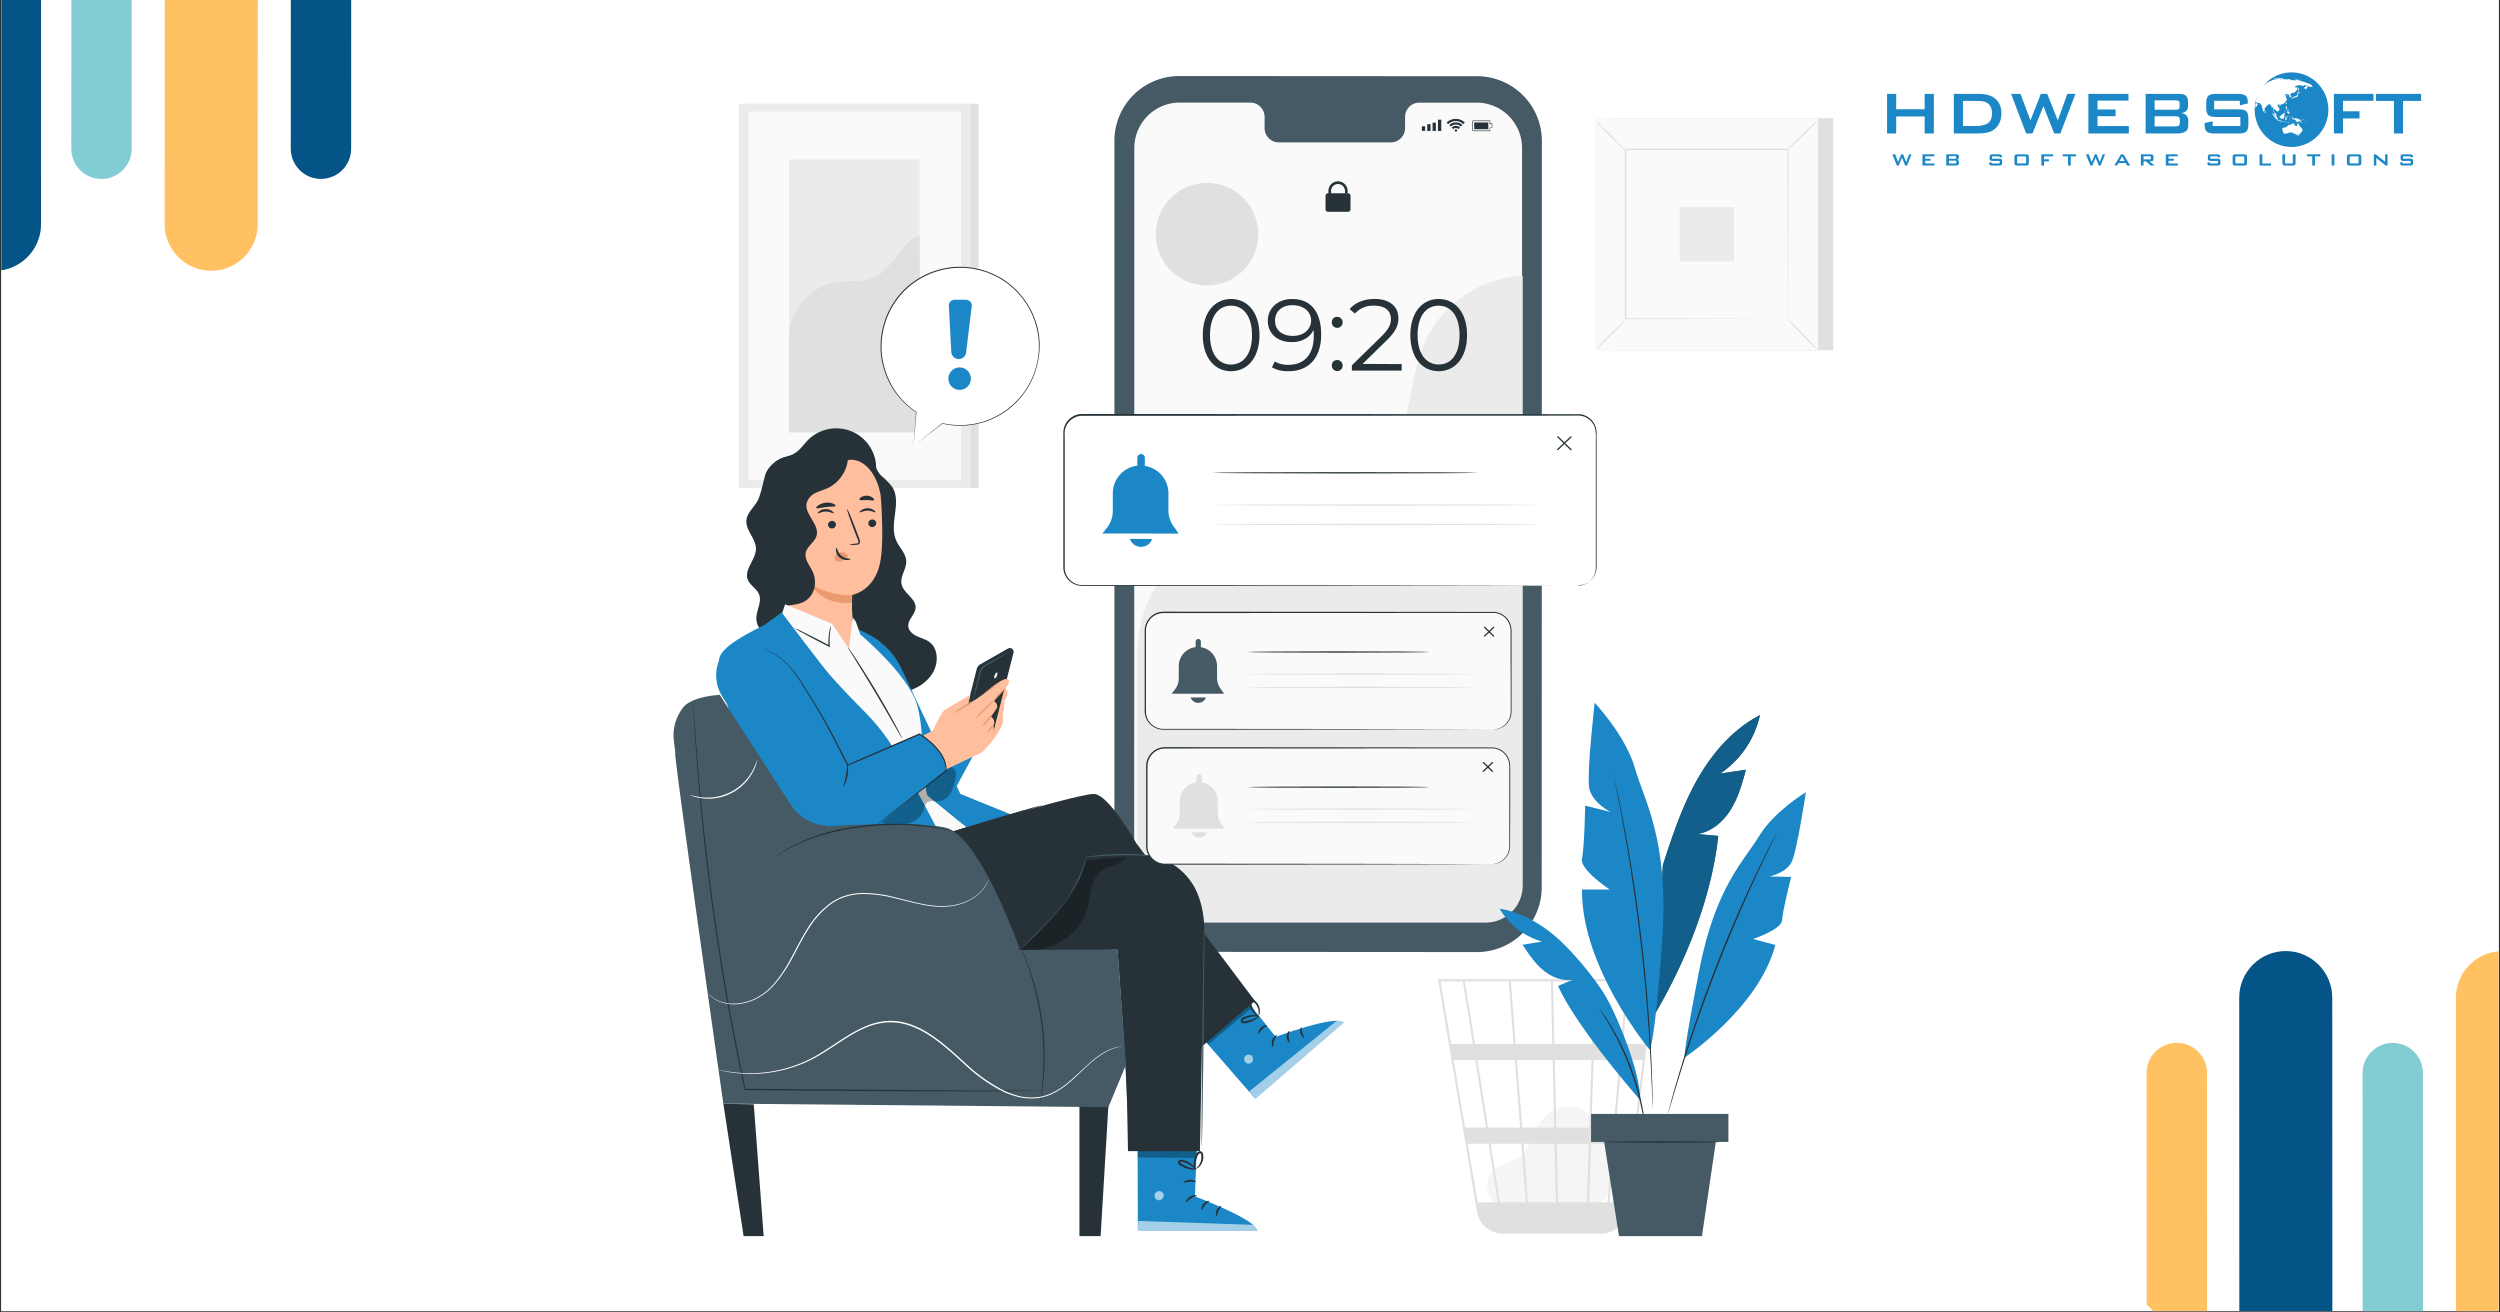 <svg xmlns="http://www.w3.org/2000/svg" width="1200" height="630" version="1.0" viewBox="0 0 900 472.5"><rect x="0" y="0" width="900" height="472.5" fill="#333333" stroke="none"/><defs><clipPath id="a"><path d="M.477 0h899.046v472H.477Zm0 0"/></clipPath><clipPath id="b"><path d="M.477 0H15v98H.477Zm0 0"/></clipPath><clipPath id="c"><path d="M36.629-118.703 170.66 15.328l-133.504 133.5L-96.875 14.797Zm0 0"/></clipPath><clipPath id="d"><path d="m77.422-77.91 93.238 93.238-133.504 133.5-93.238-93.238Zm0 0"/></clipPath><clipPath id="e"><path d="M36.602-118.73 170.632 15.3l-133.5 133.505-134.03-134.032Zm0 0"/></clipPath><clipPath id="f"><path d="M25 0h23v65H25Zm0 0"/></clipPath><clipPath id="g"><path d="M36.629-118.703 170.66 15.328l-133.504 133.5L-96.875 14.797Zm0 0"/></clipPath><clipPath id="h"><path d="m77.422-77.91 93.238 93.238-133.504 133.5-93.238-93.238Zm0 0"/></clipPath><clipPath id="i"><path d="M36.602-118.73 170.632 15.3l-133.5 133.505-134.03-134.032Zm0 0"/></clipPath><clipPath id="j"><path d="M59 0h34v98H59Zm0 0"/></clipPath><clipPath id="k"><path d="M36.629-118.703 170.66 15.328l-133.504 133.5L-96.875 14.797Zm0 0"/></clipPath><clipPath id="l"><path d="m77.422-77.91 93.238 93.238-133.504 133.5-93.238-93.238Zm0 0"/></clipPath><clipPath id="m"><path d="M36.602-118.73 170.632 15.3l-133.5 133.505-134.03-134.032Zm0 0"/></clipPath><clipPath id="n"><path d="M104 0h23v65h-23Zm0 0"/></clipPath><clipPath id="o"><path d="M36.629-118.703 170.66 15.328l-133.504 133.5L-96.875 14.797Zm0 0"/></clipPath><clipPath id="p"><path d="m77.422-77.91 93.238 93.238-133.504 133.5-93.238-93.238Zm0 0"/></clipPath><clipPath id="q"><path d="M36.602-118.73 170.632 15.3l-133.5 133.505-134.03-134.032Zm0 0"/></clipPath><clipPath id="r"><path d="M681 55h8v4.785h-8Zm0 0"/></clipPath><clipPath id="s"><path d="M692 55h5v4.785h-5Zm0 0"/></clipPath><clipPath id="t"><path d="M700 55h6v4.785h-6Zm0 0"/></clipPath><clipPath id="u"><path d="M716 55h5v4.785h-5Zm0 0"/></clipPath><clipPath id="v"><path d="M725 55h6v4.785h-6Zm0 0"/></clipPath><clipPath id="w"><path d="M734 55h6v4.785h-6Zm0 0"/></clipPath><clipPath id="x"><path d="M742 55h6v4.785h-6Zm0 0"/></clipPath><clipPath id="y"><path d="M750 55h8v4.785h-8Zm0 0"/></clipPath><clipPath id="z"><path d="M761 55h6v4.785h-6Zm0 0"/></clipPath><clipPath id="A"><path d="M770 55h6v4.785h-6Zm0 0"/></clipPath><clipPath id="B"><path d="M779 55h6v4.785h-6Zm0 0"/></clipPath><clipPath id="C"><path d="M794 55h6v4.785h-6Zm0 0"/></clipPath><clipPath id="D"><path d="M803 55h6v4.785h-6Zm0 0"/></clipPath><clipPath id="E"><path d="M813 55h5v4.785h-5Zm0 0"/></clipPath><clipPath id="F"><path d="M821 55h6v4.785h-6Zm0 0"/></clipPath><clipPath id="G"><path d="M830 55h6v4.785h-6Zm0 0"/></clipPath><clipPath id="H"><path d="M839 55h2v4.785h-2Zm0 0"/></clipPath><clipPath id="I"><path d="M844 55h7v4.785h-7Zm0 0"/></clipPath><clipPath id="J"><path d="M854 55h6v4.785h-6Zm0 0"/></clipPath><clipPath id="K"><path d="M864 55h5v4.785h-5Zm0 0"/></clipPath><clipPath id="L"><path d="M679.328 33H697v16h-17.672Zm0 0"/></clipPath><clipPath id="M"><path d="M855 33h16.875v16H855Zm0 0"/></clipPath><clipPath id="N"><path d="M811 26.07h28V53h-28Zm0 0"/></clipPath><clipPath id="O"><path d="M772 375h23v97h-23Zm0 0"/></clipPath><clipPath id="P"><path d="M995.57 424.496 861.54 558.527l-133.5-133.504 134.03-134.03Zm0 0"/></clipPath><clipPath id="Q"><path d="m861.457 558.61 134.031-134.032-133.504-133.504-134.03 134.031Zm0 0"/></clipPath><clipPath id="R"><path d="m861.457 558.61 134.031-134.032-133.504-133.504-134.03 134.031Zm0 0"/></clipPath><clipPath id="S"><path d="M806 342h34v130h-34Zm0 0"/></clipPath><clipPath id="T"><path d="M995.57 424.496 861.54 558.527l-133.5-133.504 134.03-134.03Zm0 0"/></clipPath><clipPath id="U"><path d="m861.457 558.61 134.031-134.032-133.504-133.504-134.03 134.031Zm0 0"/></clipPath><clipPath id="V"><path d="m861.457 558.61 134.031-134.032-133.504-133.504-134.03 134.031Zm0 0"/></clipPath><clipPath id="W"><path d="M850 375h23v97h-23Zm0 0"/></clipPath><clipPath id="X"><path d="M995.57 424.496 861.54 558.527l-133.5-133.504 134.03-134.03Zm0 0"/></clipPath><clipPath id="Y"><path d="m861.457 558.61 134.031-134.032-133.504-133.504-134.03 134.031Zm0 0"/></clipPath><clipPath id="Z"><path d="m861.457 558.61 134.031-134.032-133.504-133.504-134.03 134.031Zm0 0"/></clipPath><clipPath id="aa"><path d="M884 342h15.523v130H884Zm0 0"/></clipPath><clipPath id="ab"><path d="M995.57 424.496 861.54 558.527l-133.5-133.504 134.03-134.03Zm0 0"/></clipPath><clipPath id="ac"><path d="m861.457 558.61 134.031-134.032-133.504-133.504-134.03 134.031Zm0 0"/></clipPath><clipPath id="ad"><path d="m861.457 558.61 134.031-134.032-133.504-133.504-134.03 134.031Zm0 0"/></clipPath></defs><g fill="#fff" clip-path="url(#a)"><path d="M.477 0h899.046v472H.477Zm0 0"/><path d="M.477 0h899.046v472H.477Zm0 0"/></g><g clip-path="url(#b)"><g clip-path="url(#c)"><g clip-path="url(#d)"><g clip-path="url(#e)"><path fill="#045488" d="M14.824-90.535a16.6 16.6 0 0 0-.937-5.48l-32.574 32.578-.047 144.199c0 9.21 7.53 16.742 16.742 16.738 9.21 0 16.75-7.54 16.75-16.75Zm0 0"/></g></g></g></g><g clip-path="url(#f)"><g clip-path="url(#g)"><g clip-path="url(#h)"><g clip-path="url(#i)"><path fill="#82cdd4" d="M47.457-107.848 36.59-118.715 25.715-107.84l-.05 161.414c0 5.98 4.886 10.867 10.866 10.867 5.98-.004 10.871-4.894 10.875-10.875Zm0 0"/></g></g></g></g><g clip-path="url(#j)"><g clip-path="url(#k)"><g clip-path="url(#l)"><g clip-path="url(#m)"><path fill="#ffc161" d="m92.785 80.727.043-143.204-32.797-32.796c-.449 1.5-.691 3.09-.691 4.73l-.055 171.285c-.004 9.211 7.531 16.742 16.742 16.742 9.215-.011 16.754-7.546 16.758-16.757m0 0"/></g></g></g></g><g clip-path="url(#n)"><g clip-path="url(#o)"><g clip-path="url(#p)"><g clip-path="url(#q)"><path fill="#045488" d="m126.414 53.543.027-82.418-21.726-21.727-.035 104.145c0 5.98 4.886 10.871 10.867 10.867 5.976.004 10.867-4.887 10.867-10.867m0 0"/></g></g></g></g><g clip-path="url(#r)"><path fill="#1b87c6" d="m682.871 59.602-1.625-4.04h1.02l1.043 2.813 1.125-2.812h.671l1.118 2.812 1.03-2.812h.88l-1.602 4.039h-.664l-1.156-2.86-1.172 2.86Zm0 0"/></g><g clip-path="url(#s)"><path fill="#1b87c6" d="M692.082 59.602v-4.04h4.285v.711h-3.3v.883h1.925v.696h-1.926v.996h3.352v.754Zm0 0"/></g><g clip-path="url(#t)"><path fill="#1b87c6" d="M700.66 59.602v-4.04h3.586q.504.001.727.184c.148.121.222.324.222.598v.484a.62.62 0 0 1-.175.453q-.179.181-.508.239a.9.9 0 0 1 .523.257.73.73 0 0 1 .188.512v.52q-.001.397-.313.597-.309.196-.93.196Zm3.14-3.383h-2.183v.953h2.184q.25 0 .344-.063.093-.066.093-.226V56.5q0-.158-.09-.223-.088-.058-.347-.058m0 1.62h-2.183v1.032h2.184c.183 0 .308-.023.375-.078q.098-.076.097-.281v-.309q.002-.2-.097-.277-.1-.087-.375-.086m0 0"/></g><g clip-path="url(#u)"><path fill="#1b87c6" d="M719.883 56.285h-2.75v.852h2.601q.613 0 .828.199.211.199.211.754v.555q.001.553-.214.757-.217.2-.82.2h-2.59q-.621 0-.837-.2-.222-.2-.222-.757v-.114l.867-.16v.477h2.938v-.922h-2.586q-.615-.002-.832-.203-.216-.205-.215-.754v-.457q-.001-.547.215-.746.216-.204.832-.203h2.367c.402 0 .68.066.828.19q.223.196.223.688v.098l-.844.184Zm0 0"/></g><g clip-path="url(#v)"><path fill="#1b87c6" d="M725.195 56.512q0-.55.211-.75.209-.2.828-.2h3.09c.414 0 .688.063.828.2.141.133.207.383.207.75v2.133q.001.553-.214.757-.216.2-.825.2h-3.09c-.41 0-.683-.067-.828-.2q-.21-.2-.21-.757v-2.133Zm.973 2.316h3.219v-2.527h-3.219Zm0 0"/></g><g clip-path="url(#w)"><path fill="#1b87c6" d="M734.879 59.602v-4.04h4.238v.723h-3.254v1.055h1.75v.75h-1.75v1.512Zm0 0"/></g><g clip-path="url(#x)"><path fill="#1b87c6" d="M745.465 56.285v3.317h-.977v-3.317h-1.926v-.722h4.833v.722Zm0 0"/></g><g clip-path="url(#y)"><path fill="#1b87c6" d="m752.563 59.602-1.625-4.04h1.019l1.047 2.813 1.125-2.812h.668l1.117 2.812 1.031-2.812h.883l-1.605 4.039h-.664l-1.153-2.86-1.172 2.86Zm0 0"/></g><g clip-path="url(#z)"><path fill="#1b87c6" d="m761.168 59.602 2.371-4.04h.938l2.406 4.04h-1.094l-.504-.887h-2.644l-.5.887Zm1.89-1.625h1.833l-.93-1.684Zm0 0"/></g><g clip-path="url(#A)"><path fill="#1b87c6" d="M770.715 59.602v-4.04h3.597q.498.001.715.184c.149.121.223.324.223.598v.953c0 .273-.074.473-.223.59-.144.125-.382.183-.715.183h-.546l1.898 1.532h-1.398l-1.676-1.532h-.918v1.532Zm3.18-3.348h-2.223v1.121h2.223c.171 0 .285-.027.351-.074q.094-.075.094-.254v-.465c0-.117-.031-.203-.094-.25q-.094-.077-.351-.078m0 0"/></g><g clip-path="url(#B)"><path fill="#1b87c6" d="M779.688 59.602v-4.04h4.285v.711h-3.301v.883h1.922v.696h-1.922v.996h3.351v.754Zm0 0"/></g><g clip-path="url(#C)"><path fill="#1b87c6" d="M798.445 56.285H795.7v.852h2.602q.61 0 .824.199c.14.133.215.383.215.754v.555q-.002.553-.215.757-.22.2-.824.2h-2.59q-.617 0-.836-.2-.22-.2-.219-.757v-.114l.864-.16v.477h2.94v-.922h-2.589q-.615-.002-.832-.203c-.14-.137-.215-.387-.215-.754v-.457q.002-.547.215-.746.217-.204.832-.203h2.371c.403 0 .68.066.824.19.153.13.223.36.223.688v.098l-.844.184Zm0 0"/></g><g clip-path="url(#D)"><path fill="#1b87c6" d="M803.758 56.512q0-.55.21-.75.213-.2.829-.2h3.094c.41 0 .687.063.824.2q.21.2.21.75v2.133q-.001.553-.214.757-.22.2-.824.2h-3.094q-.61 0-.828-.2c-.137-.132-.211-.386-.211-.757v-2.133Zm.972 2.316h3.22v-2.527h-3.22Zm0 0"/></g><g clip-path="url(#E)"><path fill="#1b87c6" d="M813.441 59.602v-4.04h.985v3.286h3.129v.754Zm0 0"/></g><g clip-path="url(#F)"><path fill="#1b87c6" d="M822.633 55.563v3.285h2.781v-3.285h.984v3.082q-.001.55-.218.753-.222.205-.836.204h-2.645c-.402 0-.68-.067-.82-.204q-.218-.2-.219-.757v-3.082h.973Zm0 0"/></g><g clip-path="url(#G)"><path fill="#1b87c6" d="M833.387 56.285v3.317h-.977v-3.317h-1.926v-.722h4.832v.722Zm0 0"/></g><g clip-path="url(#H)"><path fill="#1b87c6" d="M839.41 55.563h.969v4.039h-.969Zm0 0"/></g><g clip-path="url(#I)"><path fill="#1b87c6" d="M844.898 56.512c0-.367.075-.617.215-.75q.21-.2.824-.2h3.094c.41 0 .688.063.824.2q.211.2.211.75v2.133q.001.553-.214.757-.216.2-.825.2h-3.093q-.609 0-.825-.2c-.14-.132-.214-.386-.214-.757v-2.133Zm.973 2.316h3.219v-2.527h-3.219Zm0 0"/></g><g clip-path="url(#J)"><path fill="#1b87c6" d="M854.582 59.602v-4.04h.672l3.387 2.684v-2.684h.882v4.04h-.671l-3.383-2.727v2.727Zm0 0"/></g><g clip-path="url(#K)"><path fill="#1b87c6" d="M867.832 56.285h-2.746v.852h2.601q.609 0 .825.199c.14.133.215.383.215.754v.555q-.001.553-.22.757c-.14.133-.417.2-.82.2h-2.59q-.618 0-.835-.2c-.149-.132-.219-.386-.219-.757v-.114l.863-.16v.477h2.942v-.922h-2.59q-.615-.002-.832-.203c-.14-.137-.215-.387-.215-.754v-.457q.002-.547.215-.746.217-.204.832-.203h2.367c.402 0 .684.066.828.19.152.13.223.36.223.688v.098l-.844.184Zm0 0"/></g><g clip-path="url(#L)"><path fill="#1b87c6" d="M679.348 48.055V33.797h3.28v5.531h10.247v-5.531h3.305v14.262h-3.305v-6.141h-10.246v6.14h-3.281Zm0 0"/></g><path fill="#1b87c6" d="M703.383 48.055V33.797h9.07q3.884 0 5.969 1.836c1.39 1.222 2.09 2.957 2.09 5.207 0 1.332-.274 2.527-.817 3.594s-1.304 1.906-2.293 2.515q-.919.58-2.289.844-1.366.263-3.5.262Zm3.281-2.684h4.242q3.393 0 4.805-1.066 1.413-1.065 1.414-3.52c0-1.457-.395-2.562-1.176-3.312-.777-.75-1.937-1.125-3.465-1.125h-5.82ZM729.418 48.055l-5.426-14.258h3.387l3.574 9.558 3.75-9.558h2.293l3.813 9.558 3.418-9.558h2.933l-5.441 14.258h-2.215l-3.879-9.86-3.937 9.86ZM751.813 48.055V33.797h14.433v2.43h-11.152v3.183h6.508v2.43h-6.508v3.535h11.285v2.684h-14.567ZM772.434 48.055V33.797h12.082q1.669.001 2.418.664.745.656.746 2.105v1.739q.001 1.023-.625 1.636-.628.614-1.801.766c.808.11 1.433.398 1.871.875q.66.716.66 1.86v1.824c0 .945-.344 1.644-1.027 2.105q-1.025.687-3.121.688h-11.203Zm10.71-11.938h-7.48v3.399h7.48q.856 0 1.18-.227.328-.228.328-.797v-1.347c0-.372-.109-.633-.328-.793-.219-.153-.61-.235-1.18-.235m0 5.746h-7.48v3.63h7.48q.933 0 1.262-.286.328-.281.328-.996v-1.078q0-.716-.328-.992-.331-.277-1.261-.278M806.336 36.293h-9.23v3.062h8.789c1.378 0 2.312.239 2.793.715q.726.71.726 2.657v1.957q0 1.94-.726 2.656c-.481.476-1.415.715-2.793.715h-8.711q-2.068 0-2.793-.715-.727-.716-.727-2.656v-.391l2.899-.61v1.688h9.96v-3.25h-8.789q-2.054 0-2.773-.715-.722-.713-.723-2.656v-1.578q0-1.94.723-2.656.718-.715 2.773-.715h8q1.987 0 2.743.687.754.69.753 2.446v.296l-2.894.688ZM840.203 48.055V33.797h14.254v2.496h-10.973v3.754h5.934v2.601h-5.934v5.41h-3.28Zm0 0"/><g clip-path="url(#M)"><path fill="#1b87c6" d="M865.09 36.348v11.707h-3.281V36.348h-6.47v-2.551h16.25v2.55Zm0 0"/></g><path fill="#1b87c6" d="M820.121 51.887q.111.04.223.086h.008M820.371 51.98c.004.004.012.004.02.008Zm0 0"/><g clip-path="url(#N)"><path fill="#1b87c6" d="M824.96 26.07c-4.874 0-9.128 2.66-11.429 6.621.582-1 1.305-1.902 2.14-2.687-.015.047-.062.117-.077.168-.008.039.062-.008.078.031 0 .027-.07.063-.07.086-.008.023-.215.156-.188.156.016.004-.098.121-.035.094.043-.031.16-.082.238-.152.055-.035.106-.094.11-.094.086-.031.066-.105.097-.176.008-.008.153-.05.266-.082.047-.015.066.07.086.055.027 0 .113-.031.05-.063a.35.35 0 0 0-.156-.02c-.07-.003-.238.095-.293.11-.043.008-.027-.066-.023-.074.16-.113.07-.11.05-.156q-.002-.001-.003-.008l.031-.02c.113-.062.203-.136.262-.199.058.031-.102.16-.051.145.016-.004.3-.055.344-.082.023-.012-.153.02-.14-.004.007-.028-.134.015-.11-.004.129-.05.281-.149.375-.176.125-.039.168.008.242-.02.004-.015.316-.05.308-.062-.03-.027-.3.023-.3 0 .011-.031-.051-.055.011-.09.18-.097.614-.191.743-.226.058-.016.14-.012.18-.047.034-.035.038-.102.077-.13.43-.226 1.184-.394 1.368-.448-.078.12.636-.11.761-.153.168-.066.266-.117.567-.152.254-.027.367.004.41.059.238-.036.457-.063.7-.094.144 0 .179.062.245.078.016 0 .09-.035.102-.04.11.044.074.09.035.126-.137.101-1.188.27-1.324.34 0 0 .363.015.98-.168.04.023.102.031.297.039.164.004.242-.047.445-.04.125 0 .418-.015.543-.007.149.027-.125.055-.09.062.34.016.66.032 1 .059 0-.043-.175-.078-.136-.102.027-.011.261-.023.328-.02.375.02.574.052.656.079.063.031-.144.035-.144.09.004.035.117.055.191.098.113.062.211.128.371.136.106.004.129-.062.152-.105.211.02.344.074.524.086.316.027.3-.004.758.047.027-.098.18-.157.648-.098.469.066.52.082.871.184.168.046.176.105.297.168.133.062.77.195.961.23.356.082.453.14.559.277.386.102.742.196 1.082.317.035.011.488.308.375.156-.028-.04.05-.023.187.031.133.051.266.113.39.176q.353.358.669.746c-.067-.012-.164-.043-.145.035.028.04.477.313-.105.106-.305-.11-.48.086-.739.023-.054-.015-.152-.082-.296-.113-.059-.016-.118.02-.188.004-.078-.02-.156-.086-.234-.074a.5.5 0 0 0-.317.222c-.039.07.118.035.125.078.004.032.035.118 0 .18-.043.07-.144.125-.14.184.011.078-.242.054-.2.164-.238 0-.292.199-.398.297-.176-.122-.316-.594-.336-.73-.02-.165.176-.208.317-.235.168-.032.246-.137.351-.223.086-.07.23-.012.367-.035.149-.031.082-.102.082-.16.008-.047.086-.059.028-.078-.04-.024-.133-.016-.145-.02-.39.29-.558.02-.484-.004-.184-.05-.219-.039-.313-.062-.37-.063-.394.086-.453.28-.101-.023-.203-.034-.305-.05-.14-.027-.261-.086-.496-.129-.191-.023-.84-.113-1.082-.105-.27.012-.73.21-.925.297-.133.062-.403.234-.407.332.004.02.215.258.598.14.129-.035.363.274.371.399.008.101-.062.195-.102.238-.09.117-.039.172-.078.3-.039.126-.172.263-.28.333-.263.18-.606.738-1.005.734-.219-.011-.242-.148-.242-.148-.168.086-.453.281-.547.422-.031.039-.168.093-.207.12a.4.4 0 0 1-.21.075c-.013.086.058.117.12.18.16.117.262.324.262.582 0 .16-.04.222-.145.254-.043.007-.222.027-.222.074-.086.02-.11.027-.145.058l-.105-.004c0-.023.035-.062.043-.085-.028 0-.04-.043-.04-.063.005-.05.067-.14.067-.152 0-.032-.035-.086-.035-.117a.15.15 0 0 1-.07-.047v-.067c.058.004.113-.047.113-.082-.004-.078-.106-.199-.195-.203-.051 0-.082.027-.102.024-.05 0-.066-.067-.07-.086.004-.067.078-.067.078-.11-.004-.058-.028-.074 0-.11-.106-.01-.14-.058-.227-.062-.23 0-.34.164-.543.168.004-.097.137-.129.14-.21 0-.02-.093-.09-.136-.094-.074 0-.101.05-.117.066-.062.063-.223.137-.312.188-.106.05-.305.02-.313.12 0 .06.125.075.148.087.086.054.051.171.141.238.059.035.145.015.192.015.03-.003.062-.21.101-.214.082.004.121.129.16.148.102.059.203-.008.266.063-.153.132-.375-.016-.445.164-.036.078-.22.109-.223.191 0 .09.152.16.195.168 0 .04.004.098.004.129.004.004.008 0 .012 0-.004 0-.008.008-.008.008.066.039.07.125.086.148.133.188.203.207.195.504-.004.203-.113.262-.117.418-.11.027-.309.305-.36.379-.066.137-.12.387-.3.387a.18.18 0 0 1-.11.125c-.21.113-.316.308-.667.304-.07.004 0 .035-.079.032-.011.004-.09.132-.09.132-.101.079-.28.02-.421.079-.059.027-.2.046-.254.097-.059.055.027.16-.059.16-.066-.004-.215-.28-.21-.304-.13-.063-.126.015-.25-.043-.15.226-.473.273-.485.593 0 .07.043.086.058.114.16.175.223.36.395.48.172.125.285.395.285.64 0 .173-.086.235-.082.364-.226.063-.25.137-.422.23-.086.047-.062.157-.152.157-.008 0-.016-.02-.016-.043q.001.034-.004.062c0 .07-.144.176-.164.176s-.058-.113-.054-.144c0-.059.007-.09.027-.102-.02-.012-.047-.082-.05-.11-.102-.003-.227-.038-.235-.152-.149-.008-.078-.11-.153-.203-.097-.105-.18-.11-.296-.148a1 1 0 0 1-.032-.098c-.02-.082-.097-.098-.168-.098-.058 0-.046.051-.039.079-.004.066-.074.16-.074.207-.008.222-.105.293-.113.48.004.215.203.145.2.352 0-.004-.013-.004-.013 0 .024.047.04.172.082.218.192.192.598.239.598.582 0 .07-.023.082-.023.13.004.124.101.167.136.25.032.09.032.117.067.195-.024 0-.067.007-.09.004-.016.003-.031.027-.05.027-.071-.004-.083-.055-.118-.067a.88.88 0 0 1-.488-.507c-.067-.2-.082-.336-.157-.496-.054-.098-.097-.336-.207-.348-.066-.004-.023.039-.09-.004-.007 0 .004-.027 0-.04-.003-.093.051-.175.067-.273h.012c.004 0 .02.004.02 0-.052-.035 0-.183 0-.257-.009-.305-.138-.617-.141-.84-.086-.008.035-.2-.036-.309-.011-.027-.074-.027-.086-.035-.039-.043-.027-.078-.058-.11-.117.118-.188.29-.371.294-.106-.004-.082-.067-.082-.153 0-.09.035-.129.035-.203 0-.027-.027-.062-.04-.09-.042-.144-.081-.156-.152-.273a.8.8 0 0 1-.207-.23c-.043-.09-.03-.2-.054-.29-.024-.097-.13-.14-.223-.16-.012.215-.183.254-.344.258-.097 0-.093-.035-.144-.07-.043.105-.172.027-.192.09-.027.101-.015.175-.078.242-.11.129-.281.164-.379.273-.125.145-.222.278-.332.41-.043.059-.113.145-.148.149-.094.043-.211.012-.215.144.004.118.027.266.04.368-.009.16-.06.261-.063.382.011.059.023.121.027.164a.04.04 0 0 0-.023.008c-.004.016-.036.02-.055.024-.07.027-.055.187-.098.21-.062.032-.074.008-.097.07-.024.048-.024.126-.067.122-.039.004-.074-.031-.078-.07-.027 0-.043-.051-.05-.067-.048-.152-.106-.281-.141-.41-.024-.094-.09-.168-.114-.207-.043-.105-.015-.18-.058-.258-.04-.086-.043-.117-.063-.199-.023-.098-.07-.285-.097-.426-.036-.125-.079-.238-.079-.36 0-.015-.007-.073-.007-.089 0 0 .007.004.004.004.003-.082.023-.102.027-.176 0-.101-.04-.172-.04-.254.005-.015.032-.066.036-.086-.016 0-.027.004-.04 0-.07.086-.089.227-.21.23-.148 0-.191-.187-.254-.273.043-.039.07 0 .113-.027.04-.012.04-.07.067-.09-.035-.015-.063-.012-.106-.012-.09 0-.207-.105-.25-.199-.035-.074-.047-.207-.101-.23-.043-.012-.063.004-.121.004-.059.008-.09.039-.145.039-.035-.012-.055-.016-.101-.032-.02.012-.028.032-.036.043-.039-.007-.043-.007-.078-.015-.011 0-.011.004-.02 0-.07.004-.23-.05-.32-.04-.027.005-.109-.038-.117-.038-.027-.055-.015-.215-.082-.211-.031.004-.039.058-.07.09-.05.007-.063 0-.149.02-.046-.02-.062-.087-.082-.138-.03-.054-.078-.023-.097-.074-.016-.027.004-.066-.004-.09q.121-.66.3-1.293c.024-.015.051-.027.083-.046q0-.048.015-.094c-.004-.004.016-.078.02-.114.004-.035.015-.066.02-.097a.2.2 0 0 0 0-.07c.023-.07.046-.145.074-.215.007-.004.015-.004.027-.008.004-.02 0-.04-.004-.059q.365-.99.887-1.89a13.4 13.4 0 0 0-1.817 6.77c0 7.402 5.934 13.402 13.25 13.402 7.32 0 13.25-6 13.25-13.403.012-7.422-5.918-13.422-13.234-13.422m-6.565 2.145c.062-.016.125-.027.183-.043.008.008.008 0 .012.012-.082.015-.156.058-.195.03m.074.098c.011-.024.11-.04.144-.047.024 0 .157-.012.192-.02-.028.031-.184.07-.25.086-.035.004-.086.004-.086-.02m.582.199q-.04.005-.051-.008a.4.4 0 0 0 .086-.035c.027-.004.055-.012.082-.012-.02.031-.05.055-.117.055m-.035-.219c-.063.008-.18-.012-.254-.004.176-.059.234-.082.41-.129a4 4 0 0 0-.219.04c-.148.03-.238.03-.36.046.223-.074.321-.156.571-.207.152-.027.215-.012.293 0-.05.016-.039.012-.062.016.003.03-.008.02-.008.03-.008.017-.07.032-.11.048.055-.008.067-.012.11-.02.066-.011.086-.004.152-.011.04-.004.074-.02.11-.016.109-.023.109-.004.167.004-.054.027-.046.012-.05.039-.012.023-.082.039-.114.039.035 0 .082-.008.075.008-.008.023-.07.035-.118.043-.242.039-.402.035-.593.074m1.234-.11c-.02.005-.2.032-.2.032-.1.015-.195.047-.3.07-.066.008-.086.012-.074-.012.015-.043.078-.039.105-.054.137-.055.203-.13.426-.16a1 1 0 0 1 .07-.008c0 .035.02.027-.023.039.043-.008.066-.027.101-.031.082-.012.305 0 .297.035-.007.043-.308.082-.402.09m.691-.054c-.07.008-.09-.004-.109-.008.125-.02.133-.012.188-.023-.004.015-.043.023-.079.03m.965.351c-.008.004-.011.004-.023.008q.007.001.008-.004a1 1 0 0 1-.13.02c-.066.008-.128.008-.128-.016.008-.027.074-.039.137-.039.09 0 .128-.008.136.024-.008.004-.008.015-.015.015q.01-.007.015-.008m3.934-.097c-.012.015-.02.031-.059.02-.023 0-.043 0-.047-.02.004-.016.028-.008.047-.024.012.004.035.008.047.02.004-.004.016 0 .012 0zm.734.242c-.004-.035.145-.016.16.02 0 .02-.05.02-.086.015-.066-.012-.07-.012-.074-.035m.41.156c-.109-.035-.242-.047-.355-.074-.008.004-.02.004-.027.008.07-.024.144-.055.277-.031.156.02.273.07.285.117-.062-.012-.117-.012-.18-.02m.258-.176c-.054-.011-.11-.011-.156-.02-.047-.01-.066.009-.14 0-.044-.003-.071-.019-.106-.03-.05-.004-.074.004-.117 0-.028-.004-.07.008-.125 0-.055-.012-.078-.024-.11-.035-.039.007-.062.015-.125.015-.152-.02-.297-.066-.304-.117-.004-.047.136-.066.254-.05.187.023.195.077.359.1q-.014-.057.09-.038c.105.011.449.101.574.129-.027.027-.094.027-.094.046m.84.168c-.148-.027-.414-.085-.422-.14-.02-.008-.043-.016-.058-.024.054.02.64.149.66.153.035.004.058.015.058.027 0 .031-.152 0-.238-.016m2.973 1.258a.4.4 0 0 1-.153-.09c.055.016.102.028.153.051.008.004.027.024.039.031.004.012-.012.016-.04.008m-19.086 9.696q-.017-.194-.028-.387c.012-.004.016-.008.028-.012.004.035.015.055.02.082 0 .098-.012.207-.02.317m.222-.454a.1.1 0 0 1-.035-.046c.035-.016.016-.024.086-.028-.012.024-.012.07-.05.074m.438-1.363c-.05.004-.082.031-.102.094-.015.07.008.168-.054.164-.051.004-.04.16-.102.164-.047 0-.086.098-.086.164-.082.027-.238.047-.238.164q.001.026.008.05a.6.6 0 0 1-.137.102v-.273c.008-.488.039-.965.102-1.434.023-.023.007-.078.05-.101v.059c-.004.062-.023.113-.035.171-.004.078.024.106.102.106.191-.028.226-.242.351-.41q-.014.099-.015.203c.03.16.086.176.187.226.035.012.031.098.059.133v-.008c.015.051.07.043.062.086-.008.14-.14.203-.152.34m2.82 2.762c-.09-.004-.156-.106-.156-.211-.008-.207.066-.356.066-.578.094.18.27.273.274.508 0 .129-.078.289-.184.28m13.297-7.66c.016.004-.004-.032.004-.043.012-.032.09-.024.098-.024-.004.028-.055.098-.102.098-.008 0-.008-.031 0-.031m-.293.054c.031 0 .074.004.094.008.004.012 0 .028.004.035-.149-.007-.137.094-.23.086 0-.004-.005-.02 0-.023 0 0 .05-.11.132-.106m-.168 10.29c-.004.074-.12.066-.125.109 0 .027.102.137.11.148.058.067.039.11.09.18.015.027.097.059.132.059.016 0 .035.043.047.062.008.027.05.008.074.008.032.016.047.05.055.07.012.028.105.02.121.016-.039.031-.086.07-.086.105q-.019-.001-.043.004a.5.5 0 0 1-.11-.066l-.163.011c-.094-.019-.227-.07-.227-.144 0-.02-.05-.035-.058-.047-.122-.121-.22-.285-.442-.281-.16.008-.156.113-.25.172.02.086-.039.117-.043.152-.078.012-.16.02-.246.012-.176.004-.207-.188-.379-.184-.02 0-.101.016-.101.043h-.141c-.047.004-.105-.004-.105-.047.007-.078.144-.117.171-.136-.086-.086-.046-.176-.074-.282-.031-.074-.207-.144-.277-.18a1.4 1.4 0 0 0-.367-.062c-.106 0-.133-.172-.246-.137v-.058c-.02.054-.063.12-.106.12-.016.005-.066-.003-.07-.019-.035-.074 0-.093-.028-.148-.039-.055-.113-.04-.125-.082.102-.04.305-.035.356-.113h-.05a.6.6 0 0 1-.2.027.4.4 0 0 1-.098-.02c-.015 0-.035-.043-.039-.058-.05-.094-.21-.05-.21-.149 0-.03.07-.054.097-.062.09.004.137-.11.262-.117.12 0 .203.105.328.136 0 .082-.008.157-.004.247 0 .023.055.058.101.058 0 .02.102.133.133.133.051 0 .117-.106.13-.117.058-.055.07-.063.163-.09.063-.024.145-.149.235-.156.003.023.062.027.082.03.078.028.14.11.168.126.066.004.136-.004.183-.004.024.023.09.047.113.055l-.011-.012c.008 0 .015.008.02.016.003 0 .007.004.011.004v.003a.8.8 0 0 0 .45.13c.081 0 .116.093.19.085 0 .055.06.059.083.063.207.066.187.23.336.308.058.012.195-.066.183.078m-2.5-.016c0 .031-.031.066-.058.066-.004.067-.008.137-.047.14-.016-.003-.04-.038-.04-.054 0-.07.07-.082.075-.113 0-.043.008-.11.047-.11.011.051.023.036.023.07m-.687 1.015c0 .028 0 .067-.004.09-.016 0-.055-.004-.07 0a.4.4 0 0 1-.204-.058c.125-.024.176-.04.278-.032m.304-9.156s.137-.082.137-.086c.125.035.145-.066.242-.066.16.012.074.215 0 .21-.058 0-.09-.038-.105-.042-.067.055-.074.144-.176.144-.023-.004-.047-.07-.04-.093-.042-.024-.054-.047-.058-.067m2.575-1.894a.24.24 0 0 1 .136-.067q-.006-.007-.011-.008c.007 0 .015.008.02.008h-.009c.008.004.02.012.024.016-.024.027-.102.105-.157.101-.02-.003-.02-.03-.003-.05m-.696-1.735c-.004-.023.02-.035.02-.054q.001-.048-.004-.094c.012 0 .031.004.043.004.008.094.062.148.097.21.028.067-.015.11.032.173 0 .043.008.074.008.109-.012.043.039.105.054.125.063.117.149.219.2.336a.26.26 0 0 0-.141-.074c-.18-.012-.188.133-.184.258.008.113.153.171.207.257-.004-.004-.015.008-.02.004-.023.004-.058-.039-.07-.054-.015 0-.046-.004-.062-.004-.082 0-.074.097-.16.093-.016 0-.004-.117-.004-.136-.008-.086.02-.149.015-.215-.003-.067-.042-.074-.046-.133-.004-.07.027-.086.027-.145-.008-.093-.008-.183-.016-.27-.004-.077-.105-.097-.109-.17-.02-.095.012-.212.113-.22m-.261 1.84v-.043c.011.004.03.028.046.028l-.011-.012c.015.004.05 0 .066.004.121 0 .156-.215.152-.278-.003-.02-.03-.043-.035-.058-.004-.031.024-.055.035-.07.188.117.274.289.532.312.054.008.105-.02.136 0-.011.023-.035.039-.035.062.004.028.063.07.082.079-.054.03-.101.043-.203.035-.14-.008-.183.113-.23.176-.114-.06-.176-.083-.297-.145-.016.004-.047.031-.047.043-.09-.004-.207-.063-.203.027.004.059.113.067.133.086-.051.055-.102.028-.16.074h-.04v-.128c0-.02-.039-.043-.039-.063 0-.062.102-.098.118-.129m-1.82 1.63c.155-.087.218-.235.402-.224.148 0 .293.008.437.012.125 0 .18-.172.223-.172.008 0 .101-.14.117-.144-.016.015-.035.047-.031.062 0 .012.027.031.035.031.11 0 .12-.054.203-.074.148-.039.375-.27.371-.453 0-.031-.031-.047-.031-.066-.004-.07.062-.207.152-.203.008.004.004.074.086.023-.004-.004-.016-.004-.02-.008-.015-.004-.027-.05-.015-.05.05 0 .074.019.082.03.023.044.02.083.016.118.003.082.093.125.101.203-.004.098-.09.102-.086.172v.035c-.02.012-.047 0-.062.008-.07.02-.047.195-.043.258-.004.054-.074.082-.074.164.003.05.023.086.039.11-.082.03-.082.089-.164.108-.028-.05 0-.062.003-.093-.101.047-.156.043-.187.133-.012 0-.031-.02-.035-.028-.02 0-.055-.004-.074-.004-.043.04-.094.07-.137.067-.149-.012-.156-.11-.207-.11-.016 0-.04.032-.04.047 0 .016.067.094.071.098-.016 0-.05.004-.07.004-.055.004-.137.097-.168.148-.063-.008-.063-.062-.102-.062-.015-.004-.004-.032 0-.047.004-.028.024-.082.02-.102-.086-.023-.13-.054-.211-.058-.047 0-.059.047-.074.047-.063.023-.114 0-.157.011a1 1 0 0 1-.37.074c-.055.004-.102-.007-.102-.027.011-.016.082-.035.101-.039m-.138.108c.063-.003.106.04.188.051.004.016-.008.055.008.059.02.012.047.039.062.05 0 .012-.004.047 0 .06-.015-.005-.047.007-.062 0-.024.109-.078.292-.18.296-.02 0-.027-.043-.023-.059v.04c-.059-.008-.102-.086-.102-.102 0-.008.07-.094.07-.094l.032-.086c-.043-.011-.051-.058-.059-.078.004.016-.016.043 0 .055-.027.004-.074.023-.09.023-.027 0-.074-.047-.07-.07.008-.027.215-.145.226-.145m-.285 7.594c.012.047.07.035.102.028.008 0 .02-.008.02-.008.011.058.081.078.081.12 0 .013-.03.02-.039.016-.101-.003-.14-.07-.242-.07-.054-.004-.12.004-.16 0-.02 0-.125-.027-.125-.027 0-.024.04-.051.047-.059.11-.004.207-.004.316 0m-.37-1.043c.011.102.058.16.179.184 0 .035-.066.058-.07.09 0 .027.047.062.05.105a.7.7 0 0 1-.16.012v.05c.032.044.051.083.074.122-.07-.008-.085-.102-.085-.133 0-.024.003-.066 0-.09 0-.078-.055-.105-.055-.2.004-.054.027-.116.066-.14m-.15-1.027c-.015.066-.1.105-.12.219-.02-.004-.059-.106-.074-.145v.008c-.004-.016-.028-.04-.04-.055-.035.035-.074.059-.082.09-.004.047.079.063.075.14-.008.048-.059.09-.098.087-.016.004-.031-.036-.027-.051-.02.008-.063.004-.078.004-.11-.008-.184-.114-.168-.235.007-.05.03-.07.05-.078l-.02-.066c-.027 0-.081-.004-.109-.004-.004.016-.011.043-.007.062a.08.08 0 0 1-.07-.035c-.009.012-.024.024-.028.032-.016-.008-.066-.06-.066-.06-.086.067-.098.278-.184.274-.063-.007.016-.129.02-.148.003-.016-.024-.055-.02-.066.008-.063.043-.102.066-.168.164 0 .141-.141.282-.137.101.004.082.11.12.11.012.003.04.003.048 0a.095.095 0 0 1 .082-.083c.015-.09.152-.074.171-.105.028-.047.04-.14.043-.153.055 0 .094.043.118.063.05.058.12.457.117.5m-1.464 3.168c.004-.055.09-.05.125-.043.133 0 .176.05.281.05.11.005.145-.042.207-.062-.05.086-.11.086-.207.13-.082-.009-.164 0-.254-.005-.047-.008-.152.004-.152-.07m.152.3c-.004.016-.039.047-.054.047h-.032c-.023 0-.043-.07-.043-.085-.07 0-.18-.012-.18-.079 0-.054.098-.035.134-.035.015.004.05 0 .07 0 0 .094.101.07.105.153m.371-1.343c-.007.012-.027.031-.03.043 0 .031.073.113.097.125-.004.074-.153.07-.153.14-.023.004-.07-.003-.093 0 .008-.015 0-.046 0-.062 0-.086-.106-.121-.11-.211.012-.047.024-.105.032-.14H823c-.047 0-.102.042-.102.078 0 .093.059.136.059.222 0 .028-.027.274-.102.27-.058 0-.113-.055-.113-.09 0-.102.004-.219 0-.324-.043-.008-.137-.008-.14-.094 0-.149.074-.207.128-.367.008-.02.063-.075.063-.106 0-.168.082-.386.266-.39.168.03.328.054.492.09h.054c.043-.044.141-.106.227-.16h.043c-.004.015-.02.054-.035.054-.028.105-.074.219-.215.223-.094-.008-.148-.047-.246-.051-.102 0-.145.023-.266.02-.12-.005-.23-.032-.234.109.004.101.039.234.148.234.032 0 .059-.039.078-.066-.003.004-.007.02-.011.023.008-.012.386-.125.422-.117v.055c-.164.047-.176.203-.375.195 0 .023.144.277.175.297m-.707 1.098h-.062c-.012-.004-.04-.024-.055-.028-.074.024-.097.063-.168.063-.058-.004-.14-.032-.14-.051 0-.07.074-.07.117-.063.062 0 .11.02.136.032 0-.016 0-.04.004-.055.055.004.13.004.172.004-.008.055-.015.09-.004.098m.32-4.575c.016.008.06.004.075.004.086.059.172.043.183.121.008.055-.05.133-.07.13-.047 0-.187-.255-.187-.255m.829 4.653c.015-.008.023-.051.035-.059.074-.062.375-.098.445-.05-.078.093-.308.152-.418.148-.027.004-.008.074-.023.086-.04.03-.156.109-.238.109-.02 0-.047-.039-.047-.059.008-.148.133-.14.246-.175m.418-1.043c-.035-.004-.125-.09-.125-.133.008-.082.187-.027.191.043.004.012-.05.086-.066.09m-.637-3.035c.082-.02.11.046.106.074-.012.078-.102.12-.114.207-.008.054.028.058.028.086 0 .011-.04.035-.051.035-.024-.004-.149-.14-.145-.176.004-.012.055-.039.074-.035.004-.02.079-.188.102-.191m-.008-.258c.004-.024.008-.078.012-.102l.07.004c.016.063.106.078.102.168-.008.023-.078-.043-.074-.066-.032-.008-.082-.004-.11-.004m-.289.367c.016-.121.004-.258.012-.3 0-.009.039-.032.047-.032.011.004.02.02.031.023.059.028.188.067.184.102-.02.121-.196.164-.274.207m-.02-.637c.016-.004.067-.008.075.004-.012.004-.067.012-.074-.004m.426.797c.004-.031.059-.07.082-.094.028.008.079.016.098 0-.012.075-.07.13-.14.13-.008 0-.04-.024-.04-.036m.192-.617c.062 0 .12.027.164.027-.004.016-.004.051-.008.067.008 0 .035.007.043 0 .004.03-.012.105-.012.105s.051.059.051.063c-.012.023-.035.066-.039.086-.027-.004-.086-.004-.117-.004 0 .054.031.12.05.132-.003.008-.003.028-.007.04-.016 0-.05-.008-.067-.004-.058-.004-.054-.063-.027-.094 0-.008.004-.028.008-.04-.059-.003-.102-.07-.106-.09 0-.007.004-.026.004-.038.028 0 .078.004.102.004.008 0 .039-.031.039-.04.012-.097-.148-.156-.156-.195.023 0 .062-.023.078-.02m-.086.36c-.02.116-.117.148-.137.25h-.039c.04-.079.086-.134.106-.25a.2.2 0 0 1 .07 0m-.926-2.583c.008-.152.176-.418.29-.426.202.024.01.614-.173.63-.148-.008-.125-.102-.117-.204m.043 1.414a.46.46 0 0 0 .07-.195c.016-.082-.015-.133-.007-.215.011-.062.046-.129.093-.129.086.004.051.121.121.125.051 0 .086-.054.11-.062 0 .004.008.023.008.031 0 .016.007.035.011.047-.011.09.07.183.059.3-.024.145-.156.153-.176.294-.012.101.067.27.149.3l.004-.03c.003-.02.058-.056.09-.052.093.012.109.153.14.157.023 0 .055-.043.074-.047a.1.1 0 0 0 .043.011c-.008.032-.05.055-.055.079 0 .007.043.007.055.003-.008.055.047.079.086.083a.2.2 0 0 0-.008.05c0 .012-.023.043-.035.043-.015-.004-.027-.043-.027-.054-.04-.079-.211-.145-.25-.204-.047.047-.02.086-.008.125-.11-.011-.09-.152-.203-.152-.047-.004-.098.035-.13.035-.05-.004-.105-.07-.1-.093.007-.032.042-.063.054-.07.004-.016.008-.052.012-.067h-.047c-.012.015-.043.047-.059.047-.023 0-.152-.094-.148-.125.015-.114 0-.25.074-.235m-.187 1.203c.015-.023.03-.074.05-.086-.011.067.032.09.055.106-.023.02-.055.039-.082.039-.023.055-.094.07-.14.07-.051.149-.208.235-.305.278l-.051-.004c.11-.192.367-.262.473-.403m-2.153-1.757c0-.028-.023-.094 0-.094.051-.004.274-.153.36-.156.023 0 .078.066.074.093 0 .094-.188.282-.293.285q-.147-.005-.14-.128m.301 3.625c.219.007.184-.204.285-.305.047-.047.121-.043.2-.059.109-.02.109-.09.163-.148-.02-.024.051-.086.051-.086.047-.02.047-.035.07-.047.016-.004.036-.047.044-.059.066-.058.234-.039.257-.078.063-.12.215-.382.336-.382.125.003.106.07.106.18.008.152.3.066.3.214-.003.063-.156.04-.16.082 0 .012.02.043.032.04-.016.015-.211.093-.211.093.008.02.023.05.03.062-.019.008-.054.036-.054.051.004.113.196.461.324.469-.023.105-.078.07-.156.066-.015.008-.054.008-.07.016-.012.016-.027.05-.04.066-.034.153-.093.192-.093.317-.09.011-.156.125-.156.152 0 .047.035.074.035.102-.004.054-.086.156-.086.23-.11.024-.121.11-.219.102-.07 0-.093-.067-.09-.098-.113-.031-.19-.117-.312-.121-.055 0-.086.074-.172.07-.016-.004-.043-.031-.055-.035-.011-.004-.011-.082-.015-.101-.055-.012-.102.03-.145.027-.261-.016-.156-.238-.242-.387 0-.008.004-.023.008-.031-.012-.027-.067-.04-.094-.047-.027-.012-.105-.27-.105-.297-.012-.117.132-.058.234-.058m1.313 2.015c-.008.031-.043.067-.067.067-.02 0-.058-.036-.058-.051v-.067c.02 0 .05-.003.062.004.023-.004.04.032.063.047m-1.72-1.226c.016.004.048.03.063.035-.008.043-.043.086-.074.078-.035 0-.05-.059-.059-.082v-.035c.02.004.051.004.07.004m-.425-.246c.035.101.082.23.176.242.004.015.008.05.011.07-.011 0-.035 0-.05-.004-.032 0-.067-.043-.09-.047-.012 0-.043-.082-.05-.097-.032-.059-.142-.04-.138-.082 0-.024.106-.082.141-.082m-1.484-.403a.6.6 0 0 1-.121-.156h-.004c.007-.004.023-.004.03-.012.04.028.138.168.095.168m.12.285v-.027c.016.004.04-.004.055.004 0 .008-.004.027 0 .031.043.059.075.09.07.164a.5.5 0 0 1-.124-.172m.981.778c-.133-.133-.254-.188-.379-.32a1.2 1.2 0 0 1-.27-.43 1 1 0 0 0-.116-.18c-.016 0-.016-.047-.024-.062-.008-.012-.094-.024-.105-.04-.028-.02-.086-.203-.102-.246-.05-.164-.2-.14-.246-.242-.04-.07-.07-.14-.105-.21-.036-.063-.098-.052-.153-.071-.054-.02-.16-.211-.18-.281.004-.016-.003-.043 0-.059q.02-.001.04.004c.066.004.09.047.132.07.07.004.145.004.215.008.149.059.192.164.25.277.008.024.051.032.07.04.098.039.149.125.215.195.133.14.207.234.399.305.105.039.219.074.219.183 0 .008-.008.027-.016.031.016 0 .039.004.055.004.02.004.054.043.062.067l-.023.07c0 .094.054.113.129.113.007.153.086.196.164.27.039.047.14.062.14.137 0 .101-.004.199.008.289-.07.027-.035.12-.031.187-.004.078-.145.09-.18.086-.027-.008-.16-.191-.168-.195m1.196.625a1.2 1.2 0 0 1-.38-.067c-.105-.039-.195.02-.277-.043-.07-.07-.12-.156-.226-.16.008-.012.133-.14.164-.133.015 0 .039.032.054.032.032.004.075-.04.11-.036.207.016.297.235.523.239.11.004.121-.09.207-.09.145.004.188.125.313.129.074-.004.136-.016.21-.02l.055.004c-.007.028-.25.043-.257.035.086.075.168.09.293.102.035 0 .046.05.054.062.055.043.106-.004.168.02.067.023.074.05.114.062-.008.024-.063.067-.075.07-.07 0-.058-.054-.144-.05-.02 0-.008.05 0 .066-.242-.093-.469-.117-.742-.129-.075-.007-.098-.085-.164-.093m5.003 4.597c.125-.047.125-.03.215-.011-.07.035-.164.039-.215.011m1.868.536c-.024.082-.211.28-.325.296-.164.024-.285-.218-.277-.289.02-.062.309-.039.316-.039.07-.008.172-.047.254-.07.004.043.043.039.032.102m.007-.145c-.05-.008-.05-.016-.043-.055a.2.2 0 0 0 .075-.011c-.012.035-.028.043-.032.066m1.192-1.738a.65.65 0 0 1-.14.3q-.012.06-.028.126c-.031.042-.028.062-.059.097-.133.14-.242.192-.324.344-.07.105-.207.25-.242.39-.113.192-.543.176-.633.368-.043.004-.262-.055-.266-.082-.132.023-.109.093-.25.11-.23.023-.582-.04-.566-.212.008-.062-.059-.101-.062-.16q.001-.013-.004-.02c-.043.024-.086.024-.13.04-.019 0-.05 0-.07.003.024-.03.047-.046.055-.093.004-.055-.023-.067-.05-.082-.005.015-.024.027-.016.043-.059.023-.075.097-.164.105-.028.004-.059-.016-.059-.039.16-.04.215-.258.215-.332-.117.094-.293.324-.43.336-.078 0-.043-.078-.043-.078-.043-.004-.164-.211-.21-.258-.102-.086-.466-.117-.68-.117-.235.011-.282.078-.422.113-.336.082-.72.004-.785.23-.133.008-.243.032-.383.024-.106-.035-.102-.004-.18 0-.227-.004-.305.133-.598.125-.105-.004-.402-.11-.414-.176 0-.066.145-.09.137-.195-.004-.14-.102-.211-.14-.3-.087-.22-.106-.282-.2-.485-.039-.07-.16-.106-.137-.184.012-.02.02-.039.036-.062a.3.3 0 0 0 .062.07c.016-.02.004-.043-.004-.066 0-.079-.082-.145-.086-.274l-.011-.309c0-.042.05-.054.074-.062 0 .016.004.04.008.055.132-.012.273-.137.347-.192.086-.062.32-.066.446-.078.25-.027.789-.172.8-.363v-.098c0-.05.02-.113.094-.14.035.054.078.082.102.113.074-.043.043-.125.078-.192.054.028.101.051.144.051.004-.168.137-.191.157-.32.187-.004.222-.11.367-.121.129.012.191.113.203.226a.25.25 0 0 1 .156-.066c.024 0 .09.04.102.047.039-.059.02-.102.023-.149.004-.082.11-.12.11-.21.007-.083.277-.141.398-.141.05-.004.11-.04.125-.043-.043-.05-.11-.066-.117-.137.234.086.36.156.61.156.093-.007.116-.046.19-.05.036-.004.133.062.133.101-.007.078-.105.082-.164.121-.031.102-.066.192-.097.297 0 .047.093.043.129.055.039.027.039.113.062.113.18.05.273.074.438.125.09.028.109.149.238.14.203-.015.265-.34.308-.48.016-.172.024-.351.04-.53.113-.075.082-.153.199-.212.015.164.082.266.117.375.02.082-.02.176.047.23.066.016.187.044.21.051.071.051.06.223.083.317.039.152.082.21.12.351.04.13.294.149.391.235.067.062.067.16.082.23.02.07.11.051.188.051-.02.21.191.266.281.348a.03.03 0 0 1-.008.02c.079.085.094.335.067.476m.097-3.66c-.117.03-.175.097-.304.109-.016.004-.07-.023-.094-.04.004.005.02.013.012.013-.004-.004-.012-.012-.012-.016-.004 0-.004-.004-.008-.004-.05-.039-.144-.027-.152-.102.058-.003.129-.003.187-.007.012.004.075-.024.075-.024.097-.035.183-.039.246-.062.09-.059.066-.188.152-.196.031 0 .05.063.047.094-.016.133-.14.11-.149.235m.301-.27c-.008 0-.027.012-.035.004-.074-.012-.07-.055-.05-.121-.079-.04-.055-.106-.137-.153-.047-.03-.094-.035-.11-.074.121.035.164.106.235.18.043.047.105.027.105.121-.004.012-.012.035-.008.043m.367.379c-.015 0-.035-.027-.03-.043l.003-.05c-.074-.016-.09-.075-.074-.138a.8.8 0 0 1 .148.172c0 .02-.03.055-.047.059m.254.02c-.027-.02-.058-.036-.082-.055a.1.1 0 0 1 .028-.008h-.004.004c.043.023.078.02.105.062-.015 0-.035.004-.05 0m.332.175c-.05.004-.168-.031-.168-.101h.016c0-.008.012-.012.012-.02.05.031.16.055.187.106-.015.007-.035.011-.047.015m.262.32c-.066.004-.152-.007-.148-.081q.135-.017.175.066c-.007.004-.02.016-.027.016m-.094-.324c.078.043.125.094.141.18-.055.008-.137-.137-.14-.18m.254.43c-.058.004-.078-.086-.074-.113.043.027.09.039.082.078q-.007.018-.008.035m.922 3.309q-.023.018-.047.043c-.008-.004-.011-.004-.008-.02q.017-.02.028-.039c-.09.023-.102-.066-.098-.14.027.042.063.003.121.038.031.032-.008.036.028.036-.008.015-.02.02-.028.03a.1.1 0 0 0 .004.052m1.246-2.567c-.035.043-.023.031-.07.04-.031.007-.094.015-.086-.009.02-.078.082-.105.129-.136.008.031.012.031.043.035a.2.2 0 0 0-.016.07m.207-.273c-.05.035-.066.09-.125.105-.02.004-.023-.031-.015-.043.015-.074.12-.101.152-.113 0 .012 0 .035-.012.05m0 0"/></g><g clip-path="url(#O)"><g clip-path="url(#P)"><g clip-path="url(#Q)"><g clip-path="url(#R)"><path fill="#ffc161" d="m794.55 491.32-21.741-21.742-.024-83.3c-.004-5.981 4.887-10.872 10.867-10.868 5.98 0 10.871 4.89 10.871 10.871Zm0 0"/></g></g></g></g><g clip-path="url(#S)"><g clip-path="url(#T)"><g clip-path="url(#U)"><g clip-path="url(#V)"><path fill="#045488" d="M839.676 530.414c0 1.914-.332 3.762-.934 5.48l-32.578-32.578-.043-144.199c-.004-9.21 7.531-16.742 16.742-16.738 9.211 0 16.746 7.539 16.75 16.75Zm0 0"/></g></g></g></g><g clip-path="url(#W)"><g clip-path="url(#X)"><g clip-path="url(#Y)"><g clip-path="url(#Z)"><path fill="#82cdd4" d="m872.309 547.727-10.868 10.867-10.87-10.871-.051-161.418c-.004-5.98 4.886-10.868 10.867-10.868 5.98.004 10.87 4.895 10.87 10.875Zm0 0"/></g></g></g></g><g clip-path="url(#aa)"><g clip-path="url(#ab)"><g clip-path="url(#ac)"><g clip-path="url(#ad)"><path fill="#ffc161" d="m917.637 359.152.047 143.203-32.801 32.797c-.45-1.5-.692-3.09-.692-4.73l-.05-171.285c-.004-9.211 7.527-16.742 16.738-16.739 9.219.008 16.754 7.543 16.758 16.754m0 0"/></g></g></g></g><path fill="#e0e0e0" d="M268.715 37.371h83.55v138.317h-83.55Zm0 0"/><path fill="#ebebeb" d="M265.938 37.371h83.554v138.317h-83.555Zm0 0"/><path fill="#fafafa" d="M269.496 40.176h76.445v132.699h-76.445Zm0 0"/><path fill="#ebebeb" d="M284.055 57.422h47v98.215h-47Zm0 0"/><path fill="#e0e0e0" d="M284.055 120.879c-.114-9.176 8.136-18.133 17.218-19.41 4.332-.614 8.938.246 12.989-1.414 7.222-2.965 9.523-12.567 16.793-15.407l.332 70.989h-47.332ZM579.82 42.555h80.137v83.535H579.82Zm0 0"/><path fill="#fafafa" d="M574.39 42.555h80.137v83.535h-80.136Zm0 0"/><path fill="#e0e0e0" d="M654.547 126.11h-80.184V42.526h80.184Zm-80.137-.047h80.09V42.573h-80.09Zm0 0"/><path fill="#fafafa" d="M585.16 53.781h58.598v61.074H585.16Zm0 0"/><path fill="#e0e0e0" d="M585.16 115.262a9 9 0 0 1-1.441 1.68c-.946.992-2.258 2.324-3.73 3.777a171 171 0 0 1-3.825 3.664 9 9 0 0 1-1.7 1.414 9.6 9.6 0 0 1 1.446-1.68c.945-.945 2.246-2.32 3.73-3.777a172 172 0 0 1 3.833-3.672 9.4 9.4 0 0 1 1.687-1.406M643.758 115.113q.919.627 1.68 1.442c.94.945 2.32 2.257 3.773 3.777 1.457 1.52 2.738 2.832 3.664 3.832a8.9 8.9 0 0 1 1.406 1.691 9.5 9.5 0 0 1-1.672-1.437 106 106 0 0 1-3.773-3.773c-1.445-1.52-2.758-2.832-3.672-3.832a9 9 0 0 1-1.406-1.7M643.594 53.95a9.3 9.3 0 0 1 1.445-1.68c.945-.946 2.246-2.333 3.719-3.778a193 193 0 0 1 3.836-3.672 9.8 9.8 0 0 1 1.687-1.394 9.4 9.4 0 0 1-1.433 1.668 110 110 0 0 1-3.778 3.777c-1.52 1.445-2.832 2.758-3.832 3.672q-.75.79-1.644 1.406M584.992 54.09a9.3 9.3 0 0 1-1.68-1.442c-.992-.945-2.324-2.25-3.777-3.722a146 146 0 0 1-3.66-3.832 9.5 9.5 0 0 1-1.418-1.688 9 9 0 0 1 1.68 1.434c.945.945 2.324 2.258 3.777 3.777s2.754 2.832 3.672 3.832q.797.739 1.406 1.64m0 0"/><path fill="#e0e0e0" d="M643.594 114.855a2 2 0 0 1 0-.293v-4.152c0-2.887 0-7.097-.055-12.441 0-10.707-.066-25.942-.113-44.188l.226.227h-58.425l.257-.266v61.078l-.226-.218 42.308.113 11.875.058h4.25c-.09.008-.175.008-.265 0h-3.957l-11.828.055-42.48.113h-.227V53.523h58.925v.286a95550 95550 0 0 0-.12 44.367c0 5.324 0 9.515-.06 12.394v4.078c0 .2-.085.22-.085.207m0 0"/><path fill="#ebebeb" d="M604.684 74.547h19.55v19.55h-19.55Zm0 0"/><path fill="#f5f5f5" d="M538.926 434.004c-1.664-1.426-5.383-5.945-2.512-11.215 1.047-1.887 3.285-2.887 5.297-3.773 2.008-.891 4.144-1.586 5.812-3.012 3.153-2.684 4.024-7.129 6.118-10.707 2.398-4.106 6.882-7.184 11.62-6.965 5.419.242 9.942 4.672 11.989 9.723 2.05 5.05 2.125 10.656 2.172 16.113 0 3.012-.113 6.41-2.332 8.45-2.04 1.886-5.106 1.886-7.883 1.812l-29.629-.946"/><path fill="#e0e0e0" d="M595.613 352.52h-77.937l14.035 83.703a9.5 9.5 0 0 0 .793 2.507 9.33 9.33 0 0 0 3.465 3.88q1.123.707 2.398 1.07l.274.078c.226.055.453.129.691.176a9.4 9.4 0 0 0 1.586.18v.085l.375-.066h34.742q.95 0 1.887-.188a9 9 0 0 0 1.48-.355 9.423 9.423 0 0 0 2.7-1.398c.406-.31.789-.645 1.14-1.012a9.417 9.417 0 0 0 1.727-2.5c.219-.461.394-.934.535-1.426.14-.488.242-.988.3-1.492l6.77-57.68.301-2.293 2.672-22.836Zm-14.707 53.402h-7.996l.813-24.29h9.257Zm2.832-24.29h7.664l-2.832 24.29h-6.883Zm-22.847 51.22-.442-21.118h11.524l-.707 21.11Zm-12.43-21.118h11.184l.492 21.11h-10.074Zm.867 21.11h-9.383c-.898-5.664-2.058-13.102-3.312-21.11h11.05Zm-1.32-26.922-1.89-24.29h12.839l.547 24.29Zm12.27 0-.555-24.29h13.215l-.801 24.29Zm-.688-30.125-.52-22.496h14.801l-.746 22.496Zm-.774 0h-13.152l-1.746-22.496h14.387Zm-13.933 0h-13.914c-.492-3.106-.946-6.043-1.38-8.695-1.452-9.09-2.003-12.516-2.304-13.801h15.86Zm.453 5.836 1.894 24.289h-11.515c-.387-2.465-.774-4.957-1.172-7.45-.895-5.738-1.8-11.468-2.652-16.84Zm-10.375 24.289h-7.555l-4.078-24.29h7.77c1.199 7.493 2.511 15.848 3.863 24.29m.941 5.824c1.153 7.305 2.278 14.508 3.317 21.106h-7.23l-3.637-21.118Zm36.168 21.106.707-21.106h7.692l-1.801 21.106Zm1.887-57.055.746-22.496h10.75l-1.887 22.496Zm-47.36-22.496c.31 1.625 1.727 10.48 3.633 22.496h-7.824L518.63 353.3Zm58.856 79.55h-6.02l1.782-21.117h6.695Zm6.695-57.054h-7.843l1.886-22.496h8.563Zm0 0"/><path fill="#455a64" d="m531.664 342.746-107.152-.074q-1.15-.002-2.285-.113a22 22 0 0 1-2.266-.34 23 23 0 0 1-4.379-1.328 24 24 0 0 1-2.066-.98 23 23 0 0 1-1.965-1.18 24 24 0 0 1-1.84-1.364c-.59-.484-1.152-1-1.695-1.539q-.81-.808-1.536-1.7a23 23 0 0 1-2.539-3.8 23.26 23.26 0 0 1-2.753-11V50.703c0-.766.035-1.531.113-2.293a22 22 0 0 1 .34-2.27q.224-1.126.558-2.222.334-1.1.774-2.16a23.18 23.18 0 0 1 2.168-4.035 23.2 23.2 0 0 1 4.617-5.078q.887-.727 1.844-1.36a23 23 0 0 1 1.968-1.176c.676-.359 1.368-.687 2.078-.976a23 23 0 0 1 2.16-.77 23.355 23.355 0 0 1 4.496-.883q1.144-.105 2.294-.105l107.152.066q1.147.002 2.29.114c.757.078 1.515.191 2.26.34q1.127.223 2.223.558t2.157.77q1.056.44 2.066.98a23.8 23.8 0 0 1 3.805 2.543q.886.731 1.695 1.54.809.814 1.535 1.698.73.885 1.364 1.84a23.1 23.1 0 0 1 2.93 6.192q.329 1.094.554 2.218a23.3 23.3 0 0 1 .45 4.555l-.06 268.613q.001 1.148-.109 2.29a25 25 0 0 1-.336 2.265 23.593 23.593 0 0 1-1.328 4.383 23.3 23.3 0 0 1-2.16 4.039 23.3 23.3 0 0 1-2.902 3.539 24 24 0 0 1-1.7 1.535 23 23 0 0 1-3.808 2.543q-1.015.541-2.07.98a23.7 23.7 0 0 1-4.383 1.325q-1.126.226-2.27.336-1.139.113-2.289.11m0 0"/><path fill="#fafafa" d="M531.637 36.95H510.87q-.511.01-1.004.12-.498.106-.96.313a5 5 0 0 0-1.65 1.156 5.1 5.1 0 0 0-1.081 1.695 5.3 5.3 0 0 0-.348 1.98v3.778q.01.51-.078 1.008a5.3 5.3 0 0 1-.27.973 5.124 5.124 0 0 1-1.082 1.695 5.1 5.1 0 0 1-1.648 1.156 5 5 0 0 1-.96.313 5 5 0 0 1-1 .12h-40.5a5.1 5.1 0 0 1-1.966-.437 5.1 5.1 0 0 1-1.648-1.156 5 5 0 0 1-.621-.797 5 5 0 0 1-.457-.902 5 5 0 0 1-.348-1.985v-3.773a5 5 0 0 0-.078-1.008 5 5 0 0 0-.274-.976 5.1 5.1 0 0 0-1.078-1.7 5.181 5.181 0 0 0-2.61-1.473 5 5 0 0 0-1.003-.12h-25.488a16.754 16.754 0 0 0-3.191.309 16.5 16.5 0 0 0-3.067.929c-.496.203-.98.434-1.453.684q-.709.379-1.375.824-.668.446-1.29.957-.621.51-1.19 1.074a16.4 16.4 0 0 0-2.036 2.48q-.444.668-.824 1.376c-.254.472-.48.953-.688 1.449-.203.496-.386 1-.539 1.511a16.777 16.777 0 0 0-.629 3.145q-.077.797-.078 1.602l-.046 262.195q0 .803.078 1.601.081.803.234 1.586a16.5 16.5 0 0 0 .93 3.067c.207.496.433.976.687 1.449q.375.709.824 1.375a16 16 0 0 0 2.028 2.477 16.3 16.3 0 0 0 5.3 3.546q.74.31 1.508.543.77.234 1.555.391c.523.105 1.055.184 1.586.234a16 16 0 0 0 1.602.082l106.937.055q.803.004 1.602-.074a16.7 16.7 0 0 0 3.144-.621 16 16 0 0 0 1.512-.543q.745-.304 1.45-.684.71-.377 1.378-.824a16 16 0 0 0 2.48-2.031 16.3 16.3 0 0 0 3.547-5.305 16.5 16.5 0 0 0 1.246-6.258V53.336c0-.535-.023-1.07-.078-1.602a15 15 0 0 0-.23-1.586 15 15 0 0 0-.387-1.558 16.2 16.2 0 0 0-2.039-4.34 16 16 0 0 0-2.027-2.484q-.563-.57-1.184-1.078a18 18 0 0 0-1.285-.961 16.378 16.378 0 0 0-2.824-1.516q-.739-.311-1.508-.547a18 18 0 0 0-1.555-.394 16.5 16.5 0 0 0-3.187-.32m0 0"/><path fill="#263238" d="M511.871 45.453h1.188v1.66h-1.188ZM513.805 44.719h1.191v2.406h-1.191ZM515.73 44.16h1.192v2.965h-1.192ZM517.664 43.086h1.191v4.039h-1.19ZM536.387 47.2h-5.957a.425.425 0 0 1-.434-.427v-2.96a.42.42 0 0 1 .422-.426h5.969a.08.08 0 0 1 .074 0 .16.16 0 0 1 0 .086v.941h.64c.079 0 .114.04.114.113v1.426q-.007.106-.113.106h-.641V47q.099.04.062.14c-.027.063-.07.087-.136.06m-.114-3.598h-5.855q-.206 0-.207.21v2.961c0 .149.074.215.219.211h5.843v-.945q-.002-.112.114-.113h.633v-1.239h-.633q-.116.011-.114-.101Zm0 0"/><path fill="#263238" d="M530.703 44.094h5.086V46.5h-5.086ZM524.574 46.973a.42.42 0 0 0-.129-.305.44.44 0 0 0-.304-.129.4.4 0 0 0-.305.129.4.4 0 0 0-.129.305.4.4 0 0 0 .125.312.41.41 0 0 0 .309.121q.18.002.308-.125a.42.42 0 0 0 .125-.308M522.613 45.926l.555.558q.188-.195.434-.297.244-.105.511-.105.268 0 .512.105.246.102.434.297l.554-.558a2 2 0 0 0-1.508-.614 2.04 2.04 0 0 0-1.492.614m0 0"/><path fill="#263238" d="M524.105 44.066c-.918-.011-1.703.305-2.363.946l.551.554a2.544 2.544 0 0 1 1.805-.742 2.55 2.55 0 0 1 1.808.742l.559-.554a3.22 3.22 0 0 0-2.36-.946m0 0"/><path fill="#263238" d="m520.8 44.14.555.56q.539-.54 1.247-.833a3.84 3.84 0 0 1 4.175.832l.555-.558a4.7 4.7 0 0 0-.7-.575 4.687 4.687 0 0 0-1.664-.687 4.7 4.7 0 0 0-.902-.086q-.456-.001-.902.086a4.7 4.7 0 0 0-1.664.687q-.376.252-.7.575M478.094 69.574h7.191q.374-.001.637.262a.86.86 0 0 1 .262.633v4.883a.86.86 0 0 1-.262.632.86.86 0 0 1-.637.262h-7.191a.86.86 0 0 1-.633-.262.87.87 0 0 1-.266-.632v-4.883q.001-.369.266-.633a.86.86 0 0 1 .633-.262m0 0"/><path fill="#263238" d="M479.18 70.008h-.946V68.91a3.5 3.5 0 0 1 .211-1.375c.078-.219.184-.43.305-.629q.189-.298.43-.554.24-.252.53-.454a3 3 0 0 1 .61-.34 3.47 3.47 0 0 1 3.871.793q.241.257.43.555.182.3.305.63.123.327.176.679c.035.23.046.465.035.695v.719h-.946v-.719a2.4 2.4 0 0 0-.144-1.004 2.5 2.5 0 0 0-.531-.867 2.52 2.52 0 0 0-2.828-.586 2.5 2.5 0 0 0-.833.586 2.4 2.4 0 0 0-.53.867q-.179.487-.145 1.004Zm0 0"/><path fill="#ebebeb" d="M409.406 234.953a49 49 0 0 1 .485-6.308q.452-3.135 1.308-6.188a48.2 48.2 0 0 1 8.559-16.809 47.8 47.8 0 0 1 9.055-8.796 48 48 0 0 1 5.308-3.434c10.387-5.664 22.488-7.137 34.031-9.79 11.547-2.655 23.516-7.034 30.653-16.483 9.648-12.774 7.808-30.926 14.773-45.313a40 40 0 0 1 2.73-4.668 40.618 40.618 0 0 1 7.18-8.055 40.6 40.6 0 0 1 9.043-5.89 40.994 40.994 0 0 1 10.27-3.312 41 41 0 0 1 5.375-.606v219.488q0 1.312-.258 2.602-.253 1.29-.758 2.504a13.5 13.5 0 0 1-1.23 2.304 13.28 13.28 0 0 1-3.684 3.68 13.2 13.2 0 0 1-4.805 1.992q-1.288.258-2.605.258h-112.07q-1.314-.001-2.606-.254a13.6 13.6 0 0 1-2.504-.758 13.4 13.4 0 0 1-2.308-1.234 13.3 13.3 0 0 1-3.684-3.68 13.2 13.2 0 0 1-1.996-4.808q-.257-1.291-.262-2.606Zm0 0"/><path fill="#263238" d="M433.008 120.633c0-8.137 4.265-12.988 10.187-12.988 5.918 0 10.211 4.851 10.211 12.988s-4.304 13-10.21 13c-5.91 0-10.188-4.863-10.188-13m17.699 0c0-6.824-3.066-10.582-7.55-10.582-4.485 0-7.552 3.777-7.552 10.582 0 6.808 3.067 10.594 7.551 10.594 4.485 0 7.57-3.786 7.57-10.594ZM475.621 120.418c0 8.684-4.723 13.215-11.68 13.215a11.6 11.6 0 0 1-6.058-1.387l1.058-2.117a8.8 8.8 0 0 0 4.965 1.2c5.512 0 9.051-3.54 9.051-10.477 0-.579 0-1.313-.113-2.079-1.274 2.832-4.266 4.383-7.805 4.383-5.078 0-8.621-2.996-8.621-7.668s3.777-7.843 8.723-7.843c6.789-.028 10.48 4.69 10.48 12.773m-3.617-5.07c0-2.832-2.332-5.477-6.75-5.477-3.692 0-6.238 2.152-6.238 5.543 0 3.387 2.48 5.512 6.418 5.512 3.937 0 6.57-2.406 6.57-5.578M479.453 116.035a1.86 1.86 0 0 1 .54-1.406 1.9 1.9 0 0 1 .636-.43c.246-.097.496-.14.758-.136q.392 0 .758.148c.242.102.453.242.636.43q.28.276.426.64.148.362.145.754.003.399-.145.762c-.098.246-.238.46-.422.652a2 2 0 0 1-1.398.598 2 2 0 0 1-.754-.16 1.956 1.956 0 0 1-1.18-1.852m0 15.55a1.88 1.88 0 0 1 1.934-1.972q.392-.004.758.145.362.15.636.43.28.276.426.64.148.364.145.758a2 2 0 0 1-.145.762 2 2 0 0 1-.422.648 2 2 0 0 1-1.398.598 1.93 1.93 0 0 1-1.387-.602 1.9 1.9 0 0 1-.414-.648 1.9 1.9 0 0 1-.133-.758M504.602 131.074v2.34h-17.938v-1.887l10.621-10.382c2.887-2.832 3.438-4.56 3.438-6.317 0-2.953-2.086-4.777-5.989-4.777a8.6 8.6 0 0 0-3.808.62 8.6 8.6 0 0 0-3.164 2.212l-1.89-1.613c1.972-2.332 5.144-3.645 9.054-3.645 5.183 0 8.496 2.625 8.496 6.89 0 2.458-.766 4.645-4.203 7.997l-8.684 8.496ZM507.734 120.633c0-8.137 4.27-12.988 10.188-12.988s10.215 4.851 10.215 12.988-4.305 13-10.215 13-10.188-4.863-10.188-13m17.7 0c0-6.824-3.067-10.582-7.551-10.582-4.485 0-7.551 3.777-7.551 10.582 0 6.808 3.133 10.582 7.637 10.582s7.465-3.774 7.465-10.582m0 0"/><path fill="#e0e0e0" d="M438.402 66.281a18.3 18.3 0 0 1 6.606 2.856q.745.516 1.437 1.097.692.587 1.325 1.239.627.65 1.195 1.359a18.6 18.6 0 0 1 1.96 3.035q.417.81.75 1.649a19 19 0 0 1 .997 3.476q.163.892.238 1.797.075.901.059 1.809a17 17 0 0 1-.117 1.804 17 17 0 0 1-.293 1.79q-.189.884-.465 1.746c-.184.578-.395 1.14-.637 1.695a18 18 0 0 1-1.754 3.164 17.994 17.994 0 0 1-2.336 2.758q-.65.633-1.36 1.195a18.6 18.6 0 0 1-3.034 1.96q-.81.417-1.649.75-.843.336-1.715.587-.872.245-1.761.41a18.4 18.4 0 0 1-3.606.3 20 20 0 0 1-1.805-.116 20 20 0 0 1-1.785-.293 18 18 0 0 1-1.75-.47 18 18 0 0 1-1.695-.632 19 19 0 0 1-3.164-1.754 18.7 18.7 0 0 1-2.758-2.336 18 18 0 0 1-2.25-2.832 17 17 0 0 1-.906-1.566 18 18 0 0 1-.75-1.649 19 19 0 0 1-.586-1.714 19 19 0 0 1-.41-1.762 18.5 18.5 0 0 1 .11-7.195 18.809 18.809 0 0 1 1.102-3.445 19 19 0 0 1 1.753-3.161 18.7 18.7 0 0 1 2.336-2.762q.648-.627 1.363-1.195a18.6 18.6 0 0 1 3.035-1.96 18 18 0 0 1 1.648-.75 19 19 0 0 1 3.477-.997A19 19 0 0 1 433 65.93a18.7 18.7 0 0 1 5.402.351m0 0"/><path fill="#263238" d="M334.5 231.055c-1.328-.946-2.973-1.34-4.453-2.04-1.485-.699-2.918-1.89-3.059-3.55-.199-2.418 2.461-4.238 2.625-6.61.215-3.406-4.39-5.265-5.062-8.609-.555-2.773 1.793-5.387 1.699-8.219s-2.547-4.937-3.66-7.554c-2.606-6.024 2.187-13.79-1.445-19.258a27 27 0 0 0-3.684-3.774c-1.246-1.246-2.332-2.832-2.18-4.636l-6.816-3.098c-2.285-3.492-7.465-3.625-11.328-2.133-3.86 1.492-7.317 4.164-11.328 5.164-1.961.48-1.68-2.425-3.66-2.02-2.618.528-5.817 3.579-6.61 6.11-.793 2.707-1.351 5.711-2.312 8.371-1.067 2.938-4.211 4.985-4.512 8.102-.34 3.625 3.406 6.605 3.418 10.23 0 3.918-4.324 7.43-2.945 11.102.792 2.097 3.207 3.219 4.058 5.297 1.16 2.832-1.152 6.023-.945 9.11.207 3.085 2.777 5.35 5.203 7.202a108.7 108.7 0 0 0 30.613 16.82c4.785 1.645 9.828 2.899 14.867 2.446 5.043-.453 10.11-2.832 12.754-7.192 2.16-3.539 2.145-8.836-1.238-11.261m0 0"/><path fill="#263238" d="M315.008 165.098a14.33 14.33 0 0 0-3.676-6.574 14.3 14.3 0 0 0-2.992-2.34 14.2 14.2 0 0 0-3.5-1.477 14.4 14.4 0 0 0-3.766-.508q-1.915-.001-3.765.496-1.853.498-3.504 1.465a14 14 0 0 0-3 2.328c-1.453 1.473-2.606 3.278-4.325 4.426-1.945 1.313-2.226.945-4.398 1.785s-6.164 6.91-6.098 9.25l-1.086 10.254c.082 2.399 3.172 3.777 5.438 2.965s3.773-2.91 4.984-4.984c1.207-2.079 2.313-4.325 4.293-5.657 3.258-2.293 7.676-1.5 11.575-.707s8.421 1.368 11.468-1.199c2.625-2.258 3.192-6.191 2.352-9.523m0 0"/><path fill="#ffbe9d" d="M317.16 179.727c-.445-6.672-4.879-14.848-11.527-14.16l-20.766 5.296q-.732.084-1.383.418a3.928 3.928 0 0 0-2.102 3.559l2.333 50.031h-.152s8.496 17.887 22.164 13.574c2.718-.86.246-7.61.793-10.668h.132v-1.047q.404-3.433.086-6.87v-5.665s8.496-1.437 10.262-12.558c.934-5.426.64-14.496.16-21.91m0 0"/><path fill="#263238" d="M315.441 188.3q.005.282-.097.54a1.4 1.4 0 0 1-.297.465 1.5 1.5 0 0 1-.45.316 1.5 1.5 0 0 1-.534.125 1.4 1.4 0 0 1-.536-.066 1.3 1.3 0 0 1-.468-.27 1.374 1.374 0 0 1-.469-.95q.001-.28.101-.538.104-.263.297-.461.195-.204.446-.32.258-.113.535-.125a1.33 1.33 0 0 1 1.008.332 1.32 1.32 0 0 1 .464.953M315.195 184.45c-.168.187-1.254-.606-2.832-.606-1.574 0-2.652.785-2.832.594-.18-.188.098-.422.586-.774a3.86 3.86 0 0 1 2.266-.707q1.226-.001 2.219.719c.52.406.691.687.593.773M300.934 188.8q0 .277-.098.536-.105.26-.293.46a1.5 1.5 0 0 1-.445.317 1.4 1.4 0 0 1-.536.121 1.3 1.3 0 0 1-.535-.062 1.3 1.3 0 0 1-.472-.266 1.369 1.369 0 0 1-.465-.953q-.001-.28.098-.539a1.5 1.5 0 0 1 .296-.46q.188-.202.446-.313.25-.116.53-.125.278-.022.536.062.263.089.473.27c.136.12.25.261.328.43q.121.247.137.523M300.113 184.77c-.172.187-1.258-.614-2.832-.606-1.578.012-2.656.785-2.832.598-.18-.192.094-.426.582-.785a3.9 3.9 0 0 1 2.266-.7 3.7 3.7 0 0 1 2.219.707c.52.371.68.7.597.786M305.71 196.145a9.7 9.7 0 0 1 2.493-.461c.387 0 .762-.114.828-.391a2.05 2.05 0 0 0-.261-1.16c-.38-.942-.766-1.934-1.172-2.98-1.614-4.239-2.832-7.735-2.614-7.801.215-.063 1.621 3.324 3.235 7.554q.587 1.57 1.117 3 .382.732.207 1.54a.95.95 0 0 1-.645.577 3 3 0 0 1-.66.094q-1.26.168-2.527.028m0 0"/><path fill="#eb996e" d="M306.813 214.29a28.2 28.2 0 0 1-7.723-.935 28.4 28.4 0 0 1-7.184-3.003s3.625 7.628 14.758 6.609ZM305.066 199.844a2.7 2.7 0 0 0-1.105-.836 2.7 2.7 0 0 0-1.375-.192 2.42 2.42 0 0 0-1.738.946q-.316.39-.352.894-.034.505.23.934.382.42.934.555.551.137 1.086-.055a5.7 5.7 0 0 0 1.953-1.168c.176-.129.32-.281.434-.465a.46.46 0 0 0 0-.566"/><path fill="#263238" d="M301.195 197.21c.246 0 .258 1.653 1.684 2.833s3.2.992 3.219 1.227c.02.238-.399.32-1.145.34a4.06 4.06 0 0 1-2.687-.942 3.5 3.5 0 0 1-1.305-2.371c-.066-.68.121-1.094.234-1.086M300.848 182.078c-.153.426-1.692.227-3.485.445-1.793.215-3.254.715-3.5.348-.105-.18.149-.574.735-.941a5.7 5.7 0 0 1 2.586-.946 5.85 5.85 0 0 1 2.73.32c.613.255.934.575.934.774M314.621 180.012c-.266.347-1.32 0-2.598 0-1.273 0-2.34.246-2.593-.121-.106-.18.066-.532.527-.86a3.74 3.74 0 0 1 2.113-.574q.563.017 1.09.191.533.183.988.504c.446.332.594.688.473.86m0 0"/><path fill="#263238" d="m305.266 162.754-.946-1.207a71.2 71.2 0 0 0-18.707 4.777c-2.398.942-4.816 2.133-6.457 4.133-2.25 2.75-2.605 6.543-2.832 10.082-.945 13.5-1.785 27.379 2.461 40.242 1.02-1.64 3.024-2.379 4.918-2.746 1.899-.367 3.89-.488 5.664-1.367a7.55 7.55 0 0 0 2.403-2.04 7.6 7.6 0 0 0 1.375-2.831 9 9 0 0 0 .199-3.156 9.1 9.1 0 0 0-.887-3.04c-1.031-2.14-2.832-4.206-2.418-6.538.414-2.333 3.266-3.833 3.926-6.231 1.144-4.144-4.719-7.863-3.5-12 .27-.75.676-1.422 1.223-2.004a5.8 5.8 0 0 1 1.917-1.355c1.418-.707 2.977-1.106 4.41-1.774a13 13 0 0 0 3.235-2.238 13 13 0 0 0 2.418-3.102 13 13 0 0 0 1.379-3.68q.206-.967.258-1.952c.039-.66.023-1.317-.04-1.973m0 0"/><path fill="#ffbe9d" d="m361.414 247.547-13.008 20.238a5.1 5.1 0 0 0 1.989 1.73 5.14 5.14 0 0 0 2.582.536c3.132-.133 7.437-7.95 7.949-9.524.508-1.578-.18-3.109.281-4.164.461-1.058.285-3.945.285-3.945-.066.168 2.813-3.684-.078-4.871m0 0"/><path fill="#263238" d="m344.809 267.773 6.777-26.796a2.98 2.98 0 0 1 1.445-1.891l9.848-5.617q.448-.252.957-.14.504.11.809.526.368.517.214 1.125l-7.171 28.208Zm0 0"/><path fill="#1b87c6" d="m341.395 288.543 15.734-29.066-5.93-7.672-22.144 16.8 5.804 15.973Zm0 0"/><path fill="#eb996e" d="M357.316 265.785c.141-.39.239-.793.305-1.2a8.9 8.9 0 0 0-.332-3.362v-.133q.44-.697.2-1.488a2.83 2.83 0 0 0-1.106-1.372l-.168-.113.113-.18 1.781-2.66q.25-.321.418-.691a.9.9 0 0 0-.058-.695 3.24 3.24 0 0 0-1.094-1.246l-.227-.16.18-.212c.48-.546 1.02-1.093 1.559-1.652a35 35 0 0 0 2.593-2.992c.368-.48.68-.992.946-1.54q.188-.362.234-.773c0-.246-.094-.375-.234-.406h-.059a1.7 1.7 0 0 0-.887.145q-.48.177-.945.406c-.574.309-1.113.629-1.601.941-.946.645-1.844 1.246-2.532 1.746l-1.613 1.172q-.27.239-.598.395a2.8 2.8 0 0 1 .512-.5c.348-.309.867-.746 1.54-1.281a38 38 0 0 1 2.48-1.832c.504-.34 1.03-.68 1.625-1.012q.457-.253.945-.442.564-.276 1.18-.16h-.059c.211.028.383.13.512.297q.194.254.152.57a2.8 2.8 0 0 1-.265.946 9.3 9.3 0 0 1-1 1.633 33 33 0 0 1-2.625 3.046c-.54.56-1.079 1.106-1.56 1.645v-.367a3.67 3.67 0 0 1 1.267 1.472q.226.5.054 1.028a3.4 3.4 0 0 1-.469.781q-.968 1.417-1.832 2.664v-.3q.874.601 1.227 1.6.278.955-.254 1.786v-.133a8.36 8.36 0 0 1 .18 3.477q-.088.468-.293.894c-.113.172-.172.266-.192.258m0 0"/><path fill="#455a64" d="M364.645 233.848q-.374.333-.813.566c-.539.34-1.32.82-2.305 1.406l-3.445 2.067-2.039 1.18a9.6 9.6 0 0 0-2.059 1.351 4.16 4.16 0 0 0-1.039 2.125c-.207.793-.402 1.547-.593 2.285l-1.028 3.86a99 99 0 0 1-.746 2.585q-.105.494-.332.946.012-.484.152-.946c.122-.62.332-1.52.586-2.625.254-1.101.586-2.453.942-3.886q.269-1.108.566-2.297a4.66 4.66 0 0 1 1.153-2.36 10.8 10.8 0 0 1 2.171-1.414l2.059-1.152 3.492-1.887c1-.55 1.813-.945 2.38-1.265q.41-.335.898-.54m0 0"/><path fill="#fff" d="M358.121 243.004c-.246.586-.273 1.133-.066 1.219s.574-.313.82-.899c.246-.582.273-1.12.066-1.215-.207-.097-.574.32-.82.895m0 0"/><path fill="#1b87c6" d="M309.11 226.758a27.4 27.4 0 0 1 4.847 2.304q2.311 1.395 4.305 3.211a27 27 0 0 1 3.597 3.985 27.5 27.5 0 0 1 2.75 4.613l21.125 44.953 18.2 7.383-16.047 4.617-14.254-10.469Zm0 0"/><path fill="#fafafa" d="m347.906 297.824-7.664 5.906-38.254-39.343-21.86-39.496 2.528-7.344 16.906 7.039 6.051 8.95 1.352-11.329 1.086 1.52 1.765 4.789s16.594 13.808 20.184 24.75c2.945 9.168 2.047 28.047 3.887 33.144Zm0 0"/><path fill="#1b87c6" d="M276.031 224.379c-.258.766-16.351 7.23-17.117 12.867-.762 5.637 11.566 49.211 11.566 49.211l19.551 17.273h50.211l-15.926-29.82a75.4 75.4 0 0 0-12.894-17.52c-4.723-4.777-10.387-10.687-13.348-14.206-3.183-3.825-16.672-21.711-16.672-21.711Zm0 0"/><path fill="#263238" d="M286.102 226.164q1.465.528 2.832 1.274a377 377 0 0 1 6.703 3.39l2.965 1.547-.34.227a21.2 21.2 0 0 1 .312-5.266q.134-1.037.555-1.992-.08 1.025-.262 2.039a26 26 0 0 0-.144 5.18v.417l-.368-.19-2.925-1.509a276 276 0 0 1-6.61-3.523 20.6 20.6 0 0 1-2.718-1.594M324.805 265.906a9.6 9.6 0 0 1-.801-1.273l-2.047-3.559a793 793 0 0 0-6.816-11.699c-2.7-4.54-5.223-8.61-7.043-11.555l-2.16-3.492a8.6 8.6 0 0 1-.739-1.312c.356.375.668.777.946 1.21.554.794 1.34 1.954 2.293 3.407a359 359 0 0 1 7.175 11.5 309 309 0 0 1 6.692 11.77c.832 1.53 1.48 2.765 1.886 3.636q.366.658.614 1.367m0 0"/><path fill-opacity=".3" d="M317.074 296.285c2.918.488 5.91.942 8.817.434 2.91-.512 5.75-2.39 6.668-5.203a5.45 5.45 0 0 1 1.082-2.52c1.125-1.039 2.918-.394 4.437-.539a5.5 5.5 0 0 0 2.352-.941 5.5 5.5 0 0 0 1.691-1.891 16.3 16.3 0 0 0 1.688-4.805 7.3 7.3 0 0 0 .304-2.5 2.5 2.5 0 0 0-.394-1.183c-.23-.36-.535-.64-.91-.848-1.153-.52-2.454.238-3.473.945-8.281 5.965-15.832 12.895-23.383 19.786"/><path fill="#ffbe9d" d="M335.832 263.016s2.879-6.606 4.41-7.551c1.528-.942 9.164-5.371 9.164-5.371l-.941 3.636 7.465-5.183c.945-.613 6.242-5.457 7.183-3.57.692 1.359-3.66 4.949-4.246 5.75-1.453 1.992-.945 1.812-.945 1.812s1.578.945.785 2.36a31 31 0 0 1-2.137 3.136s2.078.735.871 3.434a7.2 7.2 0 0 1 .207 3.465c-.34 2.02-3.984 5.843-3.984 5.843l-18.219 8.649L328.121 267Zm0 0"/><path fill="#1b87c6" d="m293.531 250.594 11.649 24.867 25.875-11.215s10.715 6.246 9.234 13.082l-23.316 19.09a20.87 20.87 0 0 1-11.547 4.664 20.8 20.8 0 0 1-8.602-1.117 20.84 20.84 0 0 1-7.625-4.73 21 21 0 0 1-2.87-3.481l-16.84-25.602-9.442-15.398a14 14 0 0 1-.988-1.86 14 14 0 0 1-.711-1.988 14.621 14.621 0 0 1-.512-4.176c.02-.703.086-1.402.207-2.097q.183-1.043.512-2.043.334-1.007.808-1.95.474-.946 1.082-1.812a11.5 11.5 0 0 1 3.32-3.125c4.223-2.555 16.72-3.672 29.766 18.89m0 0"/><path fill="#eb996e" d="M350.813 252.047a21.5 21.5 0 0 1-3.774 2.617 23 23 0 0 1-4.043 2.219 24 24 0 0 1 3.777-2.617 23.7 23.7 0 0 1 4.04-2.22M358.094 251.805a26 26 0 0 1-3.39 3.66 28 28 0 0 1-3.712 3.332 27 27 0 0 1 3.39-3.66 27.3 27.3 0 0 1 3.712-3.332M357.121 257.41a8.2 8.2 0 0 1-1.586 2.219c-.945 1.14-1.89 2.012-1.945 1.887a8.2 8.2 0 0 1 1.594-2.227 8.2 8.2 0 0 1 1.937-1.879M357.488 261.188c.102.082-.3.687-.812 1.425-.508.735-.946 1.32-1.067 1.254-.12-.066.16-.765.688-1.52.531-.753 1.066-1.245 1.191-1.16m0 0"/><path fill="#263238" d="M313.008 298.91s0-.05.113-.113l.367-.313 1.465-1.18 5.586-4.417 19.957-15.614-.086.16a9.6 9.6 0 0 0-.726-3.777 16 16 0 0 0-2.141-3.504 27.3 27.3 0 0 0-6.61-5.664h.215l-13.375 5.817-12.5 5.343-.207.086-.101-.199c-3.43-6.75-6.61-13.094-9.8-18.605-1.595-2.766-3.173-5.325-4.665-7.715-1.488-2.387-2.832-4.598-4.238-6.504a23.7 23.7 0 0 0-8.043-7.457 19 19 0 0 0-1.528-.8c-.453-.22-.82-.4-1.144-.532l-.695-.309a1.2 1.2 0 0 1-.239-.113 22.8 22.8 0 0 1 7.63 4.387 27.3 27.3 0 0 1 4.277 4.722c1.414 1.887 2.832 4.114 4.293 6.493 1.464 2.378 3.105 4.93 4.718 7.695 3.25 5.512 6.43 11.855 9.875 18.598l-.308-.114 12.449-5.418 13.375-5.808.113-.047.106.066a27.7 27.7 0 0 1 6.722 5.797 17 17 0 0 1 2.2 3.617 10.5 10.5 0 0 1 .746 4v.094l-.086.066-20.051 15.438-5.664 4.32-1.5 1.133-.399.285Zm0 0"/><path fill="#263238" d="M303.613 283.277c-.14-.058.578-1.832.946-4.125.367-2.297.375-4.21.527-4.222a9.65 9.65 0 0 1 0 4.304 9.46 9.46 0 0 1-1.473 4.043m0 0"/><path fill="#1b87c6" d="m445.715 356.313 13.527 16.945s21.77-8.051 24.543-5.164l-31.898 27.441-22.157-25.488Zm0 0"/><path fill="#fff" fill-opacity=".6" d="M448.188 380.355q-.17.27-.235.579a1.68 1.68 0 0 0 .203 1.21q.159.27.41.47.26.179.57.25c.204.046.415.054.622.023q.315-.048.586-.211a1.6 1.6 0 0 0 .469-.41q.177-.289.242-.618a1.8 1.8 0 0 0-.223-1.285 1.7 1.7 0 0 0-.437-.496 1.7 1.7 0 0 0-.622-.195 1.6 1.6 0 0 0-.652.05 1.7 1.7 0 0 0-.582.29q-.269.2-.437.488M451.887 395.535l-2.133-2.66 31.398-25.32s1.953-.602 2.653.539Zm0 0"/><path fill="#263238" d="M459.621 372.652c.129.16-.586.946-.945 2.059-.36 1.113-.18 2.172-.38 2.23-.198.055-.733-1.039-.3-2.437.434-1.399 1.54-2.02 1.625-1.852M464.16 371.164c.16.121-.285.941-.246 2.086.04 1.14.48 1.934.32 2.066-.16.133-1.02-.671-1.039-2.058-.015-1.387.832-2.266.965-2.094M469.504 373.543c-.113.148-1-.445-1.34-1.637-.34-1.187.113-2.16.281-2.094.172.067.125.946.407 1.887.285.946.793 1.692.652 1.844M456.11 369.105c.054.196-.844.602-1.673 1.415-.832.812-1.273 1.68-1.472 1.625-.2-.06 0-1.192.941-2.133.946-.946 2.172-1.067 2.203-.907m0 0"/><path fill-opacity=".3" d="m448.395 359.672 2.406 3.023L435 376.023l-2.285-2.625Zm0 0"/><path fill="#263238" d="M453.313 365.773c.066.055-.473.68-1.606 1.36a9.2 9.2 0 0 1-2.105.941q-.659.194-1.34.305a2.8 2.8 0 0 1-.801 0 .93.93 0 0 1-.516-.262.93.93 0 0 1-.27-.515 1.05 1.05 0 0 1 .38-.942q.298-.275.672-.433a7.37 7.37 0 0 1 3.586-.813 3.43 3.43 0 0 1 2.058.488c0 .114-.812-.062-2.05 0a9 9 0 0 0-2.114.426q-.603.209-1.16.512c-.418.195-.711.441-.66.668 0 .086 0 .105.187.144.2.024.395.024.594 0q.632-.086 1.258-.238 1.056-.277 2.047-.734.885-.527 1.84-.907m0 0"/><path fill="#263238" d="M453.305 366.168c0 .066-.82-.227-1.746-1.188a6.7 6.7 0 0 1-1.711-3.257 1.74 1.74 0 0 1 .332-1.68.93.93 0 0 1 .504-.223.93.93 0 0 1 .543.098q.368.176.671.445.728.626 1.157 1.492.433.861.496 1.82c.094 1.36-.399 2.106-.465 2.067q.07-1.004 0-2.008a4.65 4.65 0 0 0-.781-1.937 4 4 0 0 0-.825-.895c-.34-.293-.695-.464-.8-.324q-.282.485-.106 1.012.111.62.352 1.2.393 1.019 1.054 1.886c.72.953 1.391 1.39 1.325 1.492m0 0"/><path fill="#1b87c6" d="m431.016 408.555-.84 22.164s22.25 8.297 22.496 12.414l-43.047-.086-.105-34.598Zm0 0"/><path fill="#fff" fill-opacity=".6" d="M416.867 428.832q-.312.094-.566.293-.257.199-.426.473a1.77 1.77 0 0 0-.227 1.234q.084.316.278.574a1.725 1.725 0 0 0 1.066.66q.321.059.637-.007.33-.104.594-.32.27-.211.445-.509.175-.294.238-.628.06-.339 0-.676-.123-.316-.351-.567a1.73 1.73 0 0 0-1.18-.566 1.8 1.8 0 0 0-.66.086M409.625 443.047l.133-3.492 41.187 1.386s1.887.84 1.7 2.192Zm0 0"/><path fill="#263238" d="M430.875 430.465c0 .207-1.059.3-2.098.945-1.035.64-1.586 1.547-1.78 1.461-.2-.086.12-1.293 1.394-2.086 1.277-.793 2.53-.473 2.484-.32M435.387 432.352c0 .199-.867.558-1.586 1.445s-.946 1.832-1.133 1.82c-.188-.008-.34-1.199.574-2.281.918-1.086 2.137-1.152 2.145-.984M437.938 437.79c-.192 0-.485-1.009.062-2.161.55-1.152 1.523-1.606 1.617-1.426s-.531.781-.945 1.738c-.414.954-.527 1.829-.735 1.848M430.508 425.434c-.098.187-1.059-.106-2.25 0-1.188.101-2.113.453-2.215.273-.106-.18.781-.945 2.18-1 1.394-.059 2.386.555 2.285.727m0 0"/><path fill-opacity=".3" d="m430.848 412.945-.145 3.946-21.152-.227-.02-3.57Zm0 0"/><path fill="#263238" d="M430.59 420.95a3.9 3.9 0 0 1-2.152 0 9.9 9.9 0 0 1-3.493-1.36 2.5 2.5 0 0 1-.652-.512.9.9 0 0 1-.227-.539.92.92 0 0 1 .133-.574q.353-.476.946-.48c.273 0 .539.035.8.113a7.5 7.5 0 0 1 3.332 1.773c.993.945 1.332 1.711 1.258 1.746-.074.04-.578-.582-1.586-1.347a9 9 0 0 0-1.887-1.086 7 7 0 0 0-1.238-.387c-.453-.125-.84-.125-.945.074-.102.2-.047.113.047.246q.215.22.484.367.54.367 1.133.653a11.3 11.3 0 0 0 2.086.8q.998.195 1.96.512m0 0"/><path fill="#263238" d="M430.316 421.25a3.3 3.3 0 0 1-.566-2.074 7 7 0 0 1 .852-3.672q.176-.434.546-.727.37-.287.832-.359a1 1 0 0 1 .563.156 1 1 0 0 1 .379.446c.11.253.187.52.226.793a4.89 4.89 0 0 1-.941 3.671c-.852 1.118-1.73 1.371-1.746 1.293-.02-.074.668-.507 1.309-1.574.382-.625.609-1.305.69-2.031a4.8 4.8 0 0 0 0-1.246c-.065-.453-.237-.82-.405-.774-.172.047-.586.34-.766.7q-.316.562-.527 1.171a7.5 7.5 0 0 0-.426 2.153c-.16 1.262.094 2.047-.02 2.074M409.191 303.73l42.594 56.606-19.93 17.113-20.503-26.82Zm0 0"/><path fill="#263238" d="M319 306.441s68.535-20.882 74.813-20.617c6.277.266 18.19 22.93 18.19 22.93l-19.237-.7c-4.938 12.114-14.055 24.548-24.329 37.137l-39.335-1.828Zm0 0"/><path fill="#263238" d="M375.02 289.941c0 .133-7.008 2.34-15.73 4.938-8.724 2.594-15.83 4.586-15.868 4.453-.04-.133 6.996-2.34 15.726-4.926 8.735-2.586 15.832-4.597 15.872-4.465M390.941 307.688h19.243c1.16 0 2.32.09 3.468.269q1.724.27 3.387.797 1.664.531 3.227 1.308a22.6 22.6 0 0 1 5.664 4.012 22.5 22.5 0 0 1 4.187 5.535 23 23 0 0 1 1.41 3.184 34.6 34.6 0 0 1 1.942 13.27l-1.5 78.355h-25.895l-.469-25.016-3.277-47.55-22.422.945-12.703-.793Zm0 0"/><path fill="#455a64" d="M391.52 307.3q-.13.84-.368 1.653a42 42 0 0 1-1.359 4.418 45 45 0 0 1-2.832 6.23 50 50 0 0 1-4.723 6.977 127 127 0 0 1-10.457 11.055l-3.324 3.199c-.39.41-.812.781-1.266 1.121a13 13 0 0 1 1.125-1.262c.747-.793 1.887-1.89 3.22-3.304a151 151 0 0 0 10.316-11.121 50.4 50.4 0 0 0 7.609-13.02c.68-1.812 1.2-3.3 1.5-4.34q.214-.826.559-1.605m0 0"/><path fill="#455a64" d="M415.07 308.215a34 34 0 0 1-3.5-.168 111 111 0 0 0-8.422-.14c-3.285.066-6.265.261-8.43.406q-1.74.198-3.491.175a3.7 3.7 0 0 1 .945-.195c.594-.094 1.46-.207 2.539-.332 2.152-.227 5.133-.48 8.496-.547a74 74 0 0 1 8.496.293c1.074.094 1.945.215 2.547.313q.422.053.82.195m0 0"/><path fill="#263238" d="M405.96 400.066a3.6 3.6 0 0 1-.073-.648c0-.484-.055-1.098-.106-1.89l-.3-6.891c-.254-5.817-.606-13.848-1.16-22.711-.56-8.867-1.22-16.89-1.7-22.656-.238-2.832-.426-5.192-.558-6.875-.055-.774-.094-1.395-.133-1.887a3 3 0 0 1 0-.66q.076.32.105.652l.227 1.887c.18 1.672.414 4.004.718 6.851a693 693 0 0 1 1.84 22.657c.567 8.835.848 16.918 1.02 22.742.055 2.832.113 5.203.152 6.89v1.891a3 3 0 0 1-.031.648m0 0"/><path fill="#455a64" d="M433.508 333.082c.14 0 .047 17.934-.2 40.055-.242 22.117-.566 40.05-.695 40.05-.133 0-.05-17.933.207-40.062.254-22.125.555-40.043.688-40.043m0 0"/><path fill="#263238" d="M412.383 330.156a45 45 0 0 0-5.531 2.606 45 45 0 0 0-4.825 3.773 5.1 5.1 0 0 1 1.133-1.426 17.7 17.7 0 0 1 7.438-4.558 5.3 5.3 0 0 1 1.785-.395m0 0"/><path fill-opacity=".3" d="M367.203 341.965c5.227.945 10.957-.633 15.434-3.426a20.7 20.7 0 0 0 5.699-5.273 20.7 20.7 0 0 0 3.363-7c.574-2.258.746-4.598 1.32-6.852a10.2 10.2 0 0 1 1.243-3.262 10.3 10.3 0 0 1 2.261-2.66c2.188-1.633 7.551-2.672 9.196-4.86 0-.32-6.403.415-8.547.536-2.34.125-6.258.719-6.172.445a58 58 0 0 1-2.266 6.676c-4.664 8.012-14.906 19.824-21.53 25.715"/><path fill="#263238" d="m260.406 397.367 7.29 47.645h7.222l-3.563-47.457ZM388.594 397.555v47.457h7.625l2.844-47.645Zm0 0"/><path fill="#455a64" d="M259.113 250.16s-10.203.406-13.328 4.719c-5.504 7.555-2.406 14.086-2.719 16.312-.312 2.23 17.34 126.176 17.34 126.176h7.27l131.347 1.219 6.344-15.32-3.039-41.454-35.125.153s-14.387-41.293-26.96-44.047c-8.497-1.89-28.52-1.211-40.595-.586a16.7 16.7 0 0 1-4.378-.348 16.7 16.7 0 0 1-4.137-1.468 16.6 16.6 0 0 1-3.617-2.496 16.5 16.5 0 0 1-2.848-3.344Zm0 0"/><path fill="#263238" d="M375.566 392.496s-.726.094-2.125.16c-1.398.067-3.453.114-6.117.133-5.332.074-13.066.094-22.656.086-19.266 0-46.125-.16-76.465-.426h-.195v-.187c-.551-2.598-1.106-5.27-1.672-7.977-.566-2.71-1.106-5.484-1.664-8.27-6.606-33.624-10.457-64.437-12.535-86.78a857 857 0 0 1-2.067-26.5c-.172-3.114-.312-5.544-.398-7.212 0-.812-.063-1.437-.094-1.89-.027-.453 0-.64 0-.64s0 .218.067.64c.066.426.078 1.066.132 1.89.114 1.66.286 4.086.493 7.204a1046 1046 0 0 0 2.218 26.476c2.102 22.317 5.985 53.102 12.575 86.707q.826 4.184 1.66 8.262.83 4.077 1.672 7.976l-.239-.191 76.465.598 22.656.054h6.118c.699 0 1.218-.054 1.578-.054Zm0 0"/><path fill="#263238" d="M374.18 398.367q-.011-.3.054-.594c.067-.433.141-.992.246-1.671.102-.68.266-1.614.38-2.653s.3-2.207.386-3.52c.082-1.312.254-2.73.309-4.277.058-1.547.105-3.18.132-4.918q-.028-5.64-.66-11.254a108 108 0 0 0-1.945-11.101c-.793-3.379-1.64-6.379-2.465-8.883-.367-1.254-.793-2.36-1.133-3.351a37 37 0 0 0-.941-2.508l-.586-1.586a2.4 2.4 0 0 1-.172-.567c.11.164.195.344.266.528l.672 1.547c.293.68.64 1.511.941 2.492.305.984.813 2.086 1.211 3.344.86 2.48 1.754 5.492 2.574 8.882a102 102 0 0 1 1.992 11.149q.633 5.646.625 11.328c0 1.746-.058 3.398-.18 4.945-.12 1.551-.226 2.985-.366 4.285-.145 1.305-.32 2.493-.473 3.524a52 52 0 0 1-.453 2.64c-.153.758-.254 1.23-.34 1.664a3 3 0 0 1-.074.555M277.898 309.508a3.6 3.6 0 0 1 .532-.442c.402-.312.941-.707 1.586-1.218l1.16-.86c.433-.293.941-.574 1.46-.894a32 32 0 0 1 3.657-2.04l2.187-1.03c.758-.376 1.598-.653 2.438-1 .84-.348 1.719-.708 2.64-1l2.833-.946a82 82 0 0 1 13.074-2.719 95 95 0 0 1 13.3-.812c2.051 0 3.997.133 5.817.2 1.824.065 3.504.284 5.043.5 2.426.312 4.832.757 7.21 1.331l1.888.527c.226.055.449.13.66.22q-.346-.029-.688-.126l-1.945-.441a78 78 0 0 0-7.21-1.16c-1.532-.2-3.22-.293-5.024-.446-1.801-.152-3.774-.199-5.797-.152q-6.634-.013-13.215.84a85.5 85.5 0 0 0-12.98 2.664l-2.833.879c-.941.281-1.785.66-2.632.941-.852.285-1.68.606-2.438.946-.754.34-1.488.699-2.187 1.027a36 36 0 0 0-3.664 1.965c-.528.3-1.028.578-1.48.851l-1.173.828-1.633 1.133a4 4 0 0 1-.586.434m0 0"/><path fill="#fff" d="M355.988 316.242s0 .102-.097.309c-.094.207-.16.5-.32.898a12.4 12.4 0 0 1-1.934 3.086 15.8 15.8 0 0 1-4.54 3.57 23 23 0 0 1-3.343 1.387 23.5 23.5 0 0 1-3.984.813q-4.664.4-9.25-.532c-3.297-.586-6.723-1.539-10.383-2.406a45.9 45.9 0 0 0-11.54-1.527c-2.058.027-4.07.344-6.038.941a18.6 18.6 0 0 0-5.61 2.832 32.5 32.5 0 0 0-8.191 9.336c-2.164 3.43-3.871 6.969-5.664 10.242a51.2 51.2 0 0 1-5.91 8.809 21.6 21.6 0 0 1-7.262 5.73 18.2 18.2 0 0 1-7.438 1.82c-1.96.052-3.851-.304-5.664-1.054q-.99-.415-1.886-1.012c-.493-.367-.946-.687-1.211-.941l-.649-.691a4 4 0 0 1-.219-.247s.094.067.247.207l.687.653c.313.265.738.566 1.219.945.601.371 1.23.688 1.887.942a13.6 13.6 0 0 0 5.582.945 18.3 18.3 0 0 0 7.296-1.793 21.5 21.5 0 0 0 7.11-5.664 51.5 51.5 0 0 0 5.812-8.797c1.805-3.266 3.512-6.816 5.664-10.281a32.9 32.9 0 0 1 8.317-9.442 19.3 19.3 0 0 1 5.742-2.906 22.6 22.6 0 0 1 6.18-.945q5.93.04 11.66 1.57c3.633.887 7.05 1.887 10.308 2.453 3.024.617 6.079.809 9.157.574a22 22 0 0 0 3.918-.765 22 22 0 0 0 3.312-1.328 16 16 0 0 0 4.524-3.446 14 14 0 0 0 2.511-4.285M404 376.656l-.418.106-1.215.242q-.965.24-1.89.598-.605.215-1.18.507-.675.293-1.3.672a32.5 32.5 0 0 0-6.052 4.485c-2.191 1.98-4.53 4.406-7.402 6.796a27 27 0 0 1-4.852 3.293c-.93.493-1.886.907-2.878 1.247l-1.56.425c-.53.121-1.07.211-1.612.274a20 20 0 0 1-6.809-.34 28.8 28.8 0 0 1-6.777-2.52 59.2 59.2 0 0 1-12.528-9.035c-3.964-3.597-8.011-7.402-12.734-10.515a32.2 32.2 0 0 0-7.445-3.711 21.2 21.2 0 0 0-7.95-1.106 23.4 23.4 0 0 0-7.554 1.813 47 47 0 0 0-6.653 3.484c-4.171 2.578-7.968 5.332-11.828 7.438a48.3 48.3 0 0 1-14.031 4.96 48.2 48.2 0 0 1-14.875.477 38 38 0 0 1-6.344-1.273q.216.018.426.066l1.215.266c1.066.226 2.664.52 4.723.754q8.825.974 17.433-1.2c3.938-1 7.692-2.476 11.254-4.425 3.777-2.106 7.61-4.864 11.79-7.47a47 47 0 0 1 6.714-3.53 23.8 23.8 0 0 1 7.7-1.887 21.4 21.4 0 0 1 8.128 1.125 31.8 31.8 0 0 1 7.555 3.773c4.773 3.145 8.836 6.97 12.789 10.563a58.7 58.7 0 0 0 12.414 8.988 28 28 0 0 0 6.676 2.598q3.294.758 6.652.355a14 14 0 0 0 1.586-.262l1.531-.398a21 21 0 0 0 2.832-1.215 26 26 0 0 0 4.805-3.23c2.832-2.352 5.23-4.719 7.437-6.723a32.5 32.5 0 0 1 6.11-4.512q.64-.37 1.328-.648.582-.3 1.2-.504.96-.33 1.956-.555l1.227-.199ZM272.621 273.496a4.6 4.6 0 0 1-.254 1.188 16.4 16.4 0 0 1-1.265 3.09q-.638 1.224-1.457 2.343a18.3 18.3 0 0 1-3.891 3.895 18 18 0 0 1-2.34 1.46 19 19 0 0 1-2.535 1.09q-1.313.446-2.672.692-1.364.241-2.746.277a18 18 0 0 1-2.758-.14 16 16 0 0 1-3.246-.727 4.7 4.7 0 0 1-1.133-.473q2.18.588 4.418.86c.895.094 1.797.12 2.696.078.902-.04 1.792-.14 2.68-.313a18.503 18.503 0 0 0 5.082-1.77 18.5 18.5 0 0 0 2.292-1.421 18.637 18.637 0 0 0 3.852-3.754 19 19 0 0 0 1.476-2.258 33 33 0 0 0 1.801-4.117M389.574 149.453h178.473q.644 0 1.277.129a6.5 6.5 0 0 1 2.364.977 6.6 6.6 0 0 1 2.414 2.941q.247.593.37 1.227c.087.421.126.847.126 1.277v48.316q.001.645-.125 1.278a6.5 6.5 0 0 1-.977 2.363 6.577 6.577 0 0 1-5.45 2.91H389.575q-.645-.001-1.277-.125a7 7 0 0 1-1.23-.375 6.577 6.577 0 0 1-2.125-1.418 6.58 6.58 0 0 1-1.919-4.633v-48.316q.001-.645.125-1.277a6.4 6.4 0 0 1 .375-1.227q.245-.598.606-1.133a6.603 6.603 0 0 1 1.805-1.809 6.47 6.47 0 0 1 2.363-.977 6.4 6.4 0 0 1 1.277-.128m0 0"/><path fill="#263238" d="M568 210.871a11 11 0 0 0 1.266-.152 6.3 6.3 0 0 0 3.246-1.727 6.15 6.15 0 0 0 1.511-2.258 7.6 7.6 0 0 0 .461-3.246v-45.367q.124-1.904-.226-3.777a6.4 6.4 0 0 0-.778-1.781 6.3 6.3 0 0 0-1.273-1.461 6.3 6.3 0 0 0-1.66-1.012 6.3 6.3 0 0 0-1.887-.465c-1.332-.059-2.738 0-4.133 0l-174.945.074a6.2 6.2 0 0 0-2.953.738 6.3 6.3 0 0 0-2.266 2.02c-.578.86-.93 1.8-1.058 2.832-.082 1 0 2.094 0 3.133v46.105a6.308 6.308 0 0 0 2.574 4.86q1.159.855 2.57 1.125 1.414.157 2.832.105h25.68l78.625.055 53.004.078 14.418.047h5.05-19.468l-53.004.074-78.625.055h-25.64q-1.483.063-2.954-.113a6.7 6.7 0 0 1-2.152-.778 6.8 6.8 0 0 1-1.77-1.45 6.7 6.7 0 0 1-1.183-1.96 6.7 6.7 0 0 1-.465-2.238v-46.133c0-1.066 0-2.078.047-3.191a6.7 6.7 0 0 1 1.136-3.067 6.63 6.63 0 0 1 2.442-2.172 6.65 6.65 0 0 1 3.18-.793l174.894.074h4.164a6.7 6.7 0 0 1 3.719 1.555 6.6 6.6 0 0 1 1.344 1.535 6.76 6.76 0 0 1 1.047 3.82v47.258a7.64 7.64 0 0 1-.493 3.293 6.5 6.5 0 0 1-1.925 2.606 6.5 6.5 0 0 1-2.934 1.379q-.47.083-.945.101Zm0 0"/><path fill="#263238" d="M560.797 162.059a.24.24 0 0 1-.168-.067q-.165-.17 0-.34l4.719-4.523q.17-.165.34 0 .164.164 0 .332l-4.72 4.52a.22.22 0 0 1-.171.078m0 0"/><path fill="#263238" d="M565.5 162.074a.19.19 0 0 1-.16-.066l-4.676-4.559a.21.21 0 0 1-.07-.164q0-.099.07-.164.167-.165.332 0l4.719 4.566q.165.167 0 .333a.21.21 0 0 1-.215.054m0 0"/><path fill="#1b87c6" d="m424.305 192.094-1.887-2.727a9.5 9.5 0 0 1-1.785-5.617v-6.137c0-.593-.055-1.18-.156-1.765a10 10 0 0 0-.47-1.707 9.7 9.7 0 0 0-.76-1.602 10.008 10.008 0 0 0-2.3-2.68 10 10 0 0 0-1.47-.992 10.08 10.08 0 0 0-3.34-1.137v-2.925q0-.269-.102-.52a1.4 1.4 0 0 0-.293-.437 1.4 1.4 0 0 0-.437-.293 1.4 1.4 0 0 0-.52-.102q-.264 0-.515.106a1.25 1.25 0 0 0-.434.293q-.188.187-.29.437c-.07.164-.1.336-.1.516v2.832a9.9 9.9 0 0 0-3.454 1.066 10 10 0 0 0-1.527.984q-.72.559-1.324 1.239a10 10 0 0 0-1.079 1.46 10 10 0 0 0-.796 1.634 9.7 9.7 0 0 0-.489 1.75 9.7 9.7 0 0 0-.168 1.804v6.356q0 1.635-.539 3.187a9.6 9.6 0 0 1-1.547 2.836l-1.652 2.106ZM409.133 196.55a4.24 4.24 0 0 0 2.36.255 4.3 4.3 0 0 0 2.136-1.028 4.17 4.17 0 0 0 1.133-1.738l-7.996-.055q.293.863.914 1.532c.41.449.898.793 1.453 1.035m0 0"/><path fill="#263238" d="M532.129 170.203c0 .133-21.457.246-47.93.246-26.469 0-47.926-.113-47.926-.246s21.457-.246 47.926-.246c26.473 0 47.93.113 47.93.246m0 0"/><path fill="#e0e0e0" d="M554.672 181.805c0 .132-26.52.246-59.219.246-32.7 0-59.226-.113-59.226-.246s26.507-.246 59.226-.246 59.219.105 59.219.246M554.672 188.8c0 .134-26.52.247-59.219.247-32.7 0-59.226-.113-59.226-.246s26.507-.246 59.226-.246 59.219.058 59.219.246m0 0"/><path fill="#fafafa" d="M418.875 220.46h118.52q.644.002 1.277.126.633.128 1.23.375a6.57 6.57 0 0 1 2.942 2.414q.358.533.605 1.133.248.592.371 1.226.127.633.125 1.278v29.097q.002.645-.125 1.278a6.4 6.4 0 0 1-.37 1.226 6.4 6.4 0 0 1-.606 1.133q-.359.541-.817.992a6.573 6.573 0 0 1-2.125 1.422 6.5 6.5 0 0 1-1.23.371 6.4 6.4 0 0 1-1.277.13h-118.52q-.644 0-1.277-.13a6.4 6.4 0 0 1-1.227-.37 6.4 6.4 0 0 1-1.133-.606 6.4 6.4 0 0 1-1.808-1.809 6.646 6.646 0 0 1-.98-2.36 6.7 6.7 0 0 1-.126-1.277v-29.097q.001-.645.125-1.278a6.65 6.65 0 0 1 1.793-3.355 6.65 6.65 0 0 1 3.356-1.793 6.7 6.7 0 0 1 1.277-.125m0 0"/><path fill="#263238" d="M537.395 262.66s.293 0 .859-.098a6.1 6.1 0 0 0 2.379-.82 6.5 6.5 0 0 0 1.324-1.023 6.44 6.44 0 0 0 1.664-2.867 6.5 6.5 0 0 0 .23-1.66v-3.012c0-4.266 0-9.438-.046-15.508v-9.688a9.5 9.5 0 0 0-.207-2.547 6.2 6.2 0 0 0-1.141-2.332 6.3 6.3 0 0 0-2.059-1.734 6.2 6.2 0 0 0-2.586-.719l-118.945.055q-1.048 0-2.043.336c-.66.227-1.27.555-1.82.98a6.2 6.2 0 0 0-1.41 1.516 6.2 6.2 0 0 0-.844 1.887 7.1 7.1 0 0 0-.2 2.07v29.179q.106.98.481 1.887a6.3 6.3 0 0 0 1.02 1.625q.635.734 1.457 1.25.825.511 1.762.758.937.245 1.91.2h15.453l53.457.046 36.05.086 9.801.047h3.418-13.218l-36.051.074-53.457.059h-15.418a6.828 6.828 0 0 1-3.941-1.031 6.8 6.8 0 0 1-1.567-1.34 6.8 6.8 0 0 1-1.098-1.746 7.5 7.5 0 0 1-.511-2.02c-.055-.718 0-1.379 0-2.058v-27.008a7.5 7.5 0 0 1 .218-2.191q.281-1.098.907-2.047a6.8 6.8 0 0 1 1.52-1.641 6.9 6.9 0 0 1 1.972-1.059 6.7 6.7 0 0 1 2.207-.359l118.945.086a6.686 6.686 0 0 1 3.863 1.54c.547.452 1.012.98 1.387 1.581q.57.904.828 1.938.288 1.3.211 2.625v28.207a6.4 6.4 0 0 1-.578 2.593 6.5 6.5 0 0 1-2.765 3.043q-1.124.643-2.418.793a6 6 0 0 1-1 .047m0 0"/><path fill="#263238" d="M534.469 229.195a.23.23 0 0 1-.168-.078.2.2 0 0 1-.074-.164q-.001-.1.074-.164l3.238-3.105a.21.21 0 0 1 .168-.075q.1 0 .172.075.158.163 0 .328l-3.25 3.105a.21.21 0 0 1-.16.078m0 0"/><path fill="#263238" d="M537.7 229.203a.23.23 0 0 1-.173-.066l-3.21-3.133q-.124-.164.023-.309.146-.146.308-.023l3.211 3.137q.159.163 0 .328a.24.24 0 0 1-.16.066m0 0"/><path fill="#455a64" d="m440.684 249.754-1.325-1.887a6.6 6.6 0 0 1-1.226-3.863v-4.227q0-.611-.106-1.21a7 7 0 0 0-.32-1.176 7 7 0 0 0-.523-1.098 6.871 6.871 0 0 0-1.578-1.836 6.745 6.745 0 0 0-2.117-1.176 7 7 0 0 0-1.18-.293v-2.011c0-.258-.09-.48-.278-.665a.9.9 0 0 0-.664-.277.9.9 0 0 0-.668.278.9.9 0 0 0-.277.664v1.984q-.62.07-1.223.258a7 7 0 0 0-1.152.472 6.6 6.6 0 0 0-1.047.676q-.496.382-.91.852a6.7 6.7 0 0 0-.742 1.004 6.9 6.9 0 0 0-.883 2.32q-.112.615-.113 1.242v4.363a6.5 6.5 0 0 1-1.426 4.133l-1.14 1.453ZM430.262 252.824a2.93 2.93 0 0 0 1.617.168 2.93 2.93 0 0 0 1.469-.699q.544-.496.773-1.2h-5.492c.297.813.84 1.387 1.633 1.731m0 0"/><path fill="#263238" d="M514.738 234.715c0 .133-14.742.246-32.933.246-18.192 0-32.93-.113-32.93-.246 0-.13 14.746-.242 32.93-.242 18.18 0 32.933.101 32.933.242m0 0"/><path fill="#e0e0e0" d="M530.238 242.684c0 .14-18.218.246-40.683.246-22.47 0-40.696-.106-40.696-.246s18.207-.246 40.696-.246c22.484 0 40.683.113 40.683.246M530.238 247.46c0 .134-18.218.247-40.683.247-22.47 0-40.696-.113-40.696-.246s18.207-.246 40.696-.246c22.484 0 40.683.113 40.683.246m0 0"/><path fill="#fafafa" d="M419.367 269.219h117.528q.644.001 1.277.125.633.128 1.23.375a6.57 6.57 0 0 1 2.942 2.414q.358.533.605 1.133.248.592.371 1.226.127.633.125 1.278v28.773q.002.645-.125 1.277a6.4 6.4 0 0 1-.37 1.23 6.4 6.4 0 0 1-.606 1.134 6.65 6.65 0 0 1-1.809 1.808 6.47 6.47 0 0 1-2.363.977 6.4 6.4 0 0 1-1.277.125H419.367q-.644.001-1.277-.125a6.5 6.5 0 0 1-2.363-.977 6.6 6.6 0 0 1-2.414-2.941 6.7 6.7 0 0 1-.372-1.23 6.7 6.7 0 0 1-.125-1.278V275.77q.001-.645.125-1.278c.086-.422.207-.832.372-1.226a6.7 6.7 0 0 1 .605-1.133q.362-.54.816-.996a6.573 6.573 0 0 1 4.633-1.918m0 0"/><path fill="#263238" d="M536.895 311.105s.293 0 .851-.085a6.2 6.2 0 0 0 2.36-.82 6.36 6.36 0 0 0 2.69-2.973q.527-1.2.556-2.512v-27.981a9 9 0 0 0-.207-2.53 6.1 6.1 0 0 0-1.125-2.313 6.25 6.25 0 0 0-2.032-1.735 6.3 6.3 0 0 0-2.562-.738l-118.004.047a6.32 6.32 0 0 0-3.844 1.328q-.826.639-1.406 1.512a6.3 6.3 0 0 0-.848 1.879 7.1 7.1 0 0 0-.215 2.05v28.961q.096.98.473 1.887a6.2 6.2 0 0 0 1.004 1.617 6.3 6.3 0 0 0 3.184 2.012c.617.168 1.25.238 1.89.215h15.332l53.043.047 35.766.086 9.722.046h3.391-3.39l-9.723.047-35.766.075-53.043.058h-15.351a6.8 6.8 0 0 1-2.028-.238 6.8 6.8 0 0 1-1.867-.82 6.83 6.83 0 0 1-2.629-3.067 7.3 7.3 0 0 1-.508-2.012v-28.953a7.3 7.3 0 0 1 .235-2.172 6.83 6.83 0 0 1 4.414-4.691 6.9 6.9 0 0 1 2.195-.36l118 .106a6.55 6.55 0 0 1 2.7.785 6.6 6.6 0 0 1 2.132 1.828q.837 1.102 1.18 2.438.273 1.288.207 2.605v9.61c0 5.996 0 11.156-.047 15.386v2.985a6.4 6.4 0 0 1-.266 1.676 6.6 6.6 0 0 1-.68 1.55q-.445.732-1.054 1.329-.615.592-1.36 1.015a6.2 6.2 0 0 1-2.406.781q-.479.058-.964.04m0 0"/><path fill="#263238" d="M534.016 277.895a.23.23 0 0 1-.168-.075.22.22 0 0 1-.075-.164q0-.097.075-.168l3.218-3.086q.17-.163.34 0 .159.165 0 .332l-3.218 3.086a.21.21 0 0 1-.172.075m0 0"/><path fill="#263238" d="M537.246 277.906a.25.25 0 0 1-.172-.066l-3.18-3.137q-.169-.164-.003-.332c.109-.113.218-.113.332-.008l3.183 3.117q.159.165 0 .329a.25.25 0 0 1-.16.097m0 0"/><path fill="#e0e0e0" d="m440.965 298.305-1.348-1.887a6.43 6.43 0 0 1-1.219-3.836v-4.172q.001-.605-.109-1.203a6.7 6.7 0 0 0-.316-1.164 6.7 6.7 0 0 0-.52-1.094 6.7 6.7 0 0 0-.7-.98 6.701 6.701 0 0 0-1.867-1.523 6.3 6.3 0 0 0-1.1-.493 7 7 0 0 0-1.173-.293v-1.992a.9.9 0 0 0-.277-.664.9.9 0 0 0-.668-.277.9.9 0 0 0-.668.277.9.9 0 0 0-.277.664v1.965q-.616.076-1.207.258a7 7 0 0 0-1.145.472 6.5 6.5 0 0 0-1.039.672 6.6 6.6 0 0 0-.902.844 7.3 7.3 0 0 0-.735.996 7.013 7.013 0 0 0-.875 2.305q-.11.609-.11 1.23v4.332a6.48 6.48 0 0 1-1.417 4.11l-1.047 1.453ZM430.621 301.344q.78.309 1.606.168a2.93 2.93 0 0 0 1.46-.696 2.8 2.8 0 0 0 .766-1.191h-5.45c.294.809.829 1.379 1.618 1.719m0 0"/><path fill="#263238" d="M514.457 283.371c0 .14-14.633.246-32.684.246-18.046 0-32.68-.105-32.68-.246 0-.14 14.634-.246 32.68-.246 18.051 0 32.684.074 32.684.246m0 0"/><path fill="#e0e0e0" d="M529.863 291.281c0 .14-18.086.246-40.386.246-22.297 0-40.383-.105-40.383-.246 0-.14 18.078-.246 40.383-.246 22.308 0 40.386.113 40.386.246M529.863 296.02c0 .132-18.086.246-40.386.246-22.297 0-40.383-.114-40.383-.246 0-.133 18.078-.247 40.383-.247 22.308 0 40.386.114 40.386.247m0 0"/><path fill="#455a64" d="M633.57 257.457c-9.77 5.07-17.265 13.781-22.656 23.375-5.39 9.59-8.863 20.133-12.273 30.586l-3.04 53.91c11.376-19.351 20.504-42.094 22.97-64.39l-7.551-.68c5.078-.774 9.335-4.445 12.043-8.809 2.71-4.36 4.109-9.383 5.468-14.328l-9.254 1.36a34.2 34.2 0 0 0 9.172-9.133 34 34 0 0 0 3.13-5.703 34.3 34.3 0 0 0 1.991-6.188m0 0"/><path fill="#1b87c6" d="M633.57 257.457c-9.77 5.07-17.265 13.781-22.656 23.375-5.39 9.59-8.863 20.133-12.273 30.586l-3.04 53.91c11.376-19.351 20.504-42.094 22.97-64.39l-7.551-.68c5.078-.774 9.335-4.445 12.043-8.809 2.71-4.36 4.109-9.383 5.468-14.328l-9.254 1.36a34.2 34.2 0 0 0 9.172-9.133 34 34 0 0 0 3.13-5.703 34.3 34.3 0 0 0 1.991-6.188m0 0"/><path fill-opacity=".3" d="M633.57 257.457c-9.77 5.07-17.265 13.781-22.656 23.375-5.39 9.59-8.863 20.133-12.273 30.586l-3.04 53.91c11.376-19.351 20.504-42.094 22.97-64.39l-7.551-.68c5.078-.774 9.335-4.445 12.043-8.809 2.71-4.36 4.109-9.383 5.468-14.328l-9.254 1.36a34.2 34.2 0 0 0 9.172-9.133 34 34 0 0 0 3.13-5.703 34.3 34.3 0 0 0 1.991-6.188m0 0"/><path fill="#1b87c6" d="M593.922 377.969s-24.684-29.54-24.402-57.746h9.976s-10.836-7.118-9.976-11.11 1.144-19.086 1.144-19.086l9.117 2.282s-6.836-3.414-7.695-8.836c-.856-5.418 1.992-30.48 1.992-30.48s11.113 11.687 14.531 23.648c3.414 11.96 12.395 25.921 9.758 62.386-2.633 36.47-4.445 38.942-4.445 38.942M606.43 380.754s26.746-17.813 32.683-40.547l-8.015-2.18s10.27-3.359 10.449-6.75c.18-3.386 3.258-15.593 3.258-15.593l-7.828-.16s6.242-1.258 8.12-5.419c1.88-4.164 5.032-24.94 5.032-24.94s-11.488 6.956-16.852 15.831c-5.363 8.871-15.632 18.125-21.496 48.02-5.86 29.898-5.351 31.738-5.351 31.738m0 0"/><path fill="#263238" d="M580.82 278.754c.047.098.078.195.094.3.055.239.133.54.219.946.187.832.453 2.012.793 3.504.34 1.488.742 3.387 1.18 5.558.433 2.172.94 4.645 1.453 7.383 1.054 5.473 2.18 12.028 3.32 19.313 1.144 7.289 2.23 15.32 3.223 23.781.988 8.457 1.714 16.54 2.293 23.89a530 530 0 0 1 1.168 19.563c.132 2.785.199 5.305.265 7.551.067 2.246.113 4.125.125 5.664.008 1.54 0 2.738 0 3.586v.945q.012.16 0 .32a.9.9 0 0 1 0-.32v-.945c0-.86-.078-2.059-.133-3.598-.058-1.535-.113-3.46-.207-5.66-.097-2.203-.191-4.723-.351-7.555-.266-5.57-.707-12.195-1.274-19.539-.566-7.343-1.37-15.418-2.34-23.875a697 697 0 0 0-3.171-23.761 618 618 0 0 0-3.211-19.325c-.48-2.734-.946-5.218-1.38-7.39s-.773-4.047-1.085-5.578c-.313-1.528-.528-2.68-.7-3.52-.066-.379-.12-.68-.16-.945a1.6 1.6 0 0 1-.12-.293m0 0"/><path fill="#1b87c6" d="M590.496 396.055s-22.59-25.621-29.594-41.11l5.285-2.257c-3.832.632-7.769-1.02-10.742-3.52-2.972-2.504-5.164-5.797-7.308-9.043l6.976-1.18a26 26 0 0 1-4.59-1.8 26 26 0 0 1-4.164-2.637 26 26 0 0 1-3.593-3.38 25.7 25.7 0 0 1-2.887-3.995c8.23 1.36 15.68 5.883 21.816 11.527q7.32 7.043 13.215 15.313a52 52 0 0 1 5.125 8.437c3.797 7.848 10.469 24.235 10.461 33.645m0 0"/><path fill="#263238" d="M639.469 300.078c-.024.094-.059.18-.102.266l-.34.746c-.332.68-.793 1.633-1.37 2.832a574 574 0 0 0-4.993 10.488 575 575 0 0 0-15.02 35.23 575 575 0 0 0-12.593 36.173 855 855 0 0 0-3.36 11.12q-.57 1.93-.898 3.02l-.254.785q-.029.136-.094.266.006-.142.047-.277c.047-.207.113-.47.2-.801.187-.735.46-1.754.8-3.051.711-2.652 1.793-6.473 3.203-11.164 2.832-9.441 7.059-22.29 12.45-36.262 5.39-13.969 10.94-26.355 15.18-35.199 2.112-4.43 3.878-7.988 5.144-10.387.625-1.187 1.105-2.133 1.465-2.832l.386-.726c.094-.114.14-.235.149-.227M592.41 407.043a1.8 1.8 0 0 1-.113-.473c-.063-.375-.14-.82-.227-1.36-.175-1.179-.468-2.886-.886-4.983a106 106 0 0 0-1.735-7.297c-.746-2.727-1.699-5.664-2.832-8.723s-2.418-5.89-3.637-8.43a90 90 0 0 0-3.52-6.605c-1.077-1.832-1.972-3.324-2.624-4.336l-.727-1.168a1.6 1.6 0 0 1-.226-.426s.12.113.312.367l.809 1.114c.71.945 1.664 2.425 2.777 4.25 1.114 1.82 2.36 4.066 3.633 6.609a87 87 0 0 1 3.691 8.496 101 101 0 0 1 2.832 8.785 77 77 0 0 1 1.633 7.356c.371 2.113.614 3.832.72 5.023.058.547.093 1 .132 1.375.015.145.015.285-.012.426m0 0"/><path fill="#455a64" d="M572.785 401.012h49.438v10.082h-49.438ZM577.496 411.094l5.344 33.918h29.867l4.984-33.918Zm0 0"/><path fill="#263238" d="M619.184 411.094c0 .152-9.356.265-20.883.265-11.524 0-20.89-.113-20.89-.265s9.355-.266 20.89-.266c11.539 0 20.883.125 20.883.266m0 0"/><path fill="#fff" d="m328.809 160.566 1.03-12.199a29 29 0 0 1-1.437-1.015 28.822 28.822 0 0 1-6.09-6.305c-.34-.48-.66-.969-.968-1.469q-.463-.75-.88-1.527a29.5 29.5 0 0 1-2.042-4.86 28.8 28.8 0 0 1-1.113-5.156 29.47 29.47 0 0 1-.207-3.512 33 33 0 0 1 .058-1.757q.058-.878.168-1.75a28 28 0 0 1 .66-3.457q.218-.854.489-1.692c.18-.558.375-1.113.59-1.656q.322-.82.69-1.621.373-.797.79-1.57a30 30 0 0 1 .887-1.524q.467-.745.976-1.46.516-.716 1.067-1.403c.37-.453.753-.899 1.152-1.328q.597-.649 1.23-1.262c.422-.406.86-.797 1.305-1.18q.673-.57 1.375-1.097a30 30 0 0 1 2.941-1.93q.766-.434 1.555-.824a30 30 0 0 1 3.246-1.356 28.8 28.8 0 0 1 8.625-1.566q.884-.018 1.762.012a28.817 28.817 0 0 1 3.5.344 28.641 28.641 0 0 1 5.105 1.316 29.506 29.506 0 0 1 3.23 1.39 28 28 0 0 1 3.04 1.782c.484.324.96.668 1.43 1.023q.696.54 1.363 1.113.66.58 1.293 1.196a28.6 28.6 0 0 1 3.402 4.027 28 28 0 0 1 1.828 3.004 30 30 0 0 1 1.45 3.207 28.8 28.8 0 0 1 1.808 8.578q.046.879.04 1.758a26 26 0 0 1-.071 1.758 26 26 0 0 1-.176 1.754c-.074.582-.172 1.16-.285 1.734-.11.578-.242 1.148-.39 1.719a28.7 28.7 0 0 1-1.794 4.957q-.374.797-.8 1.566a28 28 0 0 1-1.88 2.977q-.514.714-1.07 1.394c-.375.453-.757.895-1.16 1.324q-.596.645-1.234 1.254a31 31 0 0 1-1.313 1.172q-.674.569-1.382 1.09-.707.523-1.446 1.004-.737.478-1.504.91-.766.435-1.558.82a27.895 27.895 0 0 1-3.254 1.336 25 25 0 0 1-1.684.516q-.849.233-1.71.414-.863.182-1.731.305a26 26 0 0 1-1.75.199q-.879.071-1.758.09-.878.017-1.762-.02a27 27 0 0 1-1.754-.129 26 26 0 0 1-1.742-.234 28 28 0 0 1-1.726-.34Zm0 0"/><path fill="#263238" d="m328.809 160.566 10.488-8.082.105-.086-.125-.054-.066.16q3.357.779 6.797.754a28.6 28.6 0 0 0 8.035-1.246 25.4 25.4 0 0 0 4.191-1.68c.68-.367 1.395-.719 2.086-1.105l2.04-1.34a29 29 0 0 0 4.05-3.57 28.9 28.9 0 0 0 5.766-9.079 29 29 0 0 0 1.512-5.183 27.9 27.9 0 0 0-.153-12.055 28.7 28.7 0 0 0-5.664-11.328 27.7 27.7 0 0 0-10.45-8.09l-1.593-.672c-.531-.234-1.098-.367-1.637-.547-.535-.18-1.082-.375-1.64-.48l-1.672-.36c-.55-.128-1.113-.21-1.68-.253l-1.68-.2h-1.68a15 15 0 0 0-1.671 0 28.8 28.8 0 0 0-12.414 3.57 27.76 27.76 0 0 0-9.195 8.051 29 29 0 0 0-4.645 9.875 28.5 28.5 0 0 0-.851 5.414 29 29 0 0 0 .183 5.48 30.6 30.6 0 0 0 2.754 8.93 28 28 0 0 0 4.617 6.673 28.3 28.3 0 0 0 5.164 4.37v-.074c-.605 7.797-.945 11.61-.945 12.207.059-.597.406-4.398 1.117-12.187v-.047a29 29 0 0 1-5.11-4.371 28.2 28.2 0 0 1-4.55-6.656 30.6 30.6 0 0 1-2.7-8.856c-.226-1.8-.284-3.61-.167-5.422q.17-2.72.851-5.359a28.5 28.5 0 0 1 1.844-5.102c.774-1.644 1.7-3.199 2.77-4.668a27.6 27.6 0 0 1 9.101-7.949 28.55 28.55 0 0 1 12.27-3.511q.825-.048 1.652 0h1.66l1.664.199a11 11 0 0 1 1.653.254l1.652.351c.555.102 1.074.32 1.621.473.547.148 1.098.308 1.613.547l1.57.66c4.083 1.832 7.528 4.492 10.325 7.984a28.3 28.3 0 0 1 5.55 11.227A27.7 27.7 0 0 1 373.48 130a28.7 28.7 0 0 1-1.511 5.133 28.412 28.412 0 0 1-5.738 8.984 28.4 28.4 0 0 1-4.024 3.535l-2.012 1.328c-.687.399-1.394.739-2.066 1.106a25.7 25.7 0 0 1-4.152 1.68 28 28 0 0 1-7.957 1.265 29 29 0 0 1-6.762-.707l-.055.16v-.152c-6.617 5.25-9.902 7.848-10.394 8.234m0 0"/><path fill="#1b87c6" d="m341.59 110.145.879 16.578q.029.492.226.937.2.45.547.8a2.7 2.7 0 0 0 1.727.794q.515.03 1-.129a2.6 2.6 0 0 0 .883-.484 2.63 2.63 0 0 0 .949-1.739l2.012-16.632a2.075 2.075 0 0 0-.523-1.652 2 2 0 0 0-.716-.524 2 2 0 0 0-.867-.184h-4.039q-.434 0-.832.176a2.09 2.09 0 0 0-1.129 1.219 2.1 2.1 0 0 0-.117.84M349.305 137.59a4 4 0 0 1-.325.722q-.192.346-.457.645a4 4 0 0 1-1.984 1.254q-.382.104-.781.133a4 4 0 0 1-.79-.02 4.3 4.3 0 0 1-.773-.176 4 4 0 0 1-1.37-.78 4 4 0 0 1-.97-1.243 4.2 4.2 0 0 1-.418-1.52 4.1 4.1 0 0 1 .2-1.566q.125-.376.32-.723.2-.344.457-.648.264-.302.574-.543.316-.246.672-.422a3.95 3.95 0 0 1 1.52-.418q.398-.029.793.02.393.052.773.175.376.127.723.325.345.192.644.457.303.258.547.574c.16.207.3.434.422.668a4.2 4.2 0 0 1 .418 1.52q.03.398-.023.792-.049.393-.172.774m0 0"/></svg>